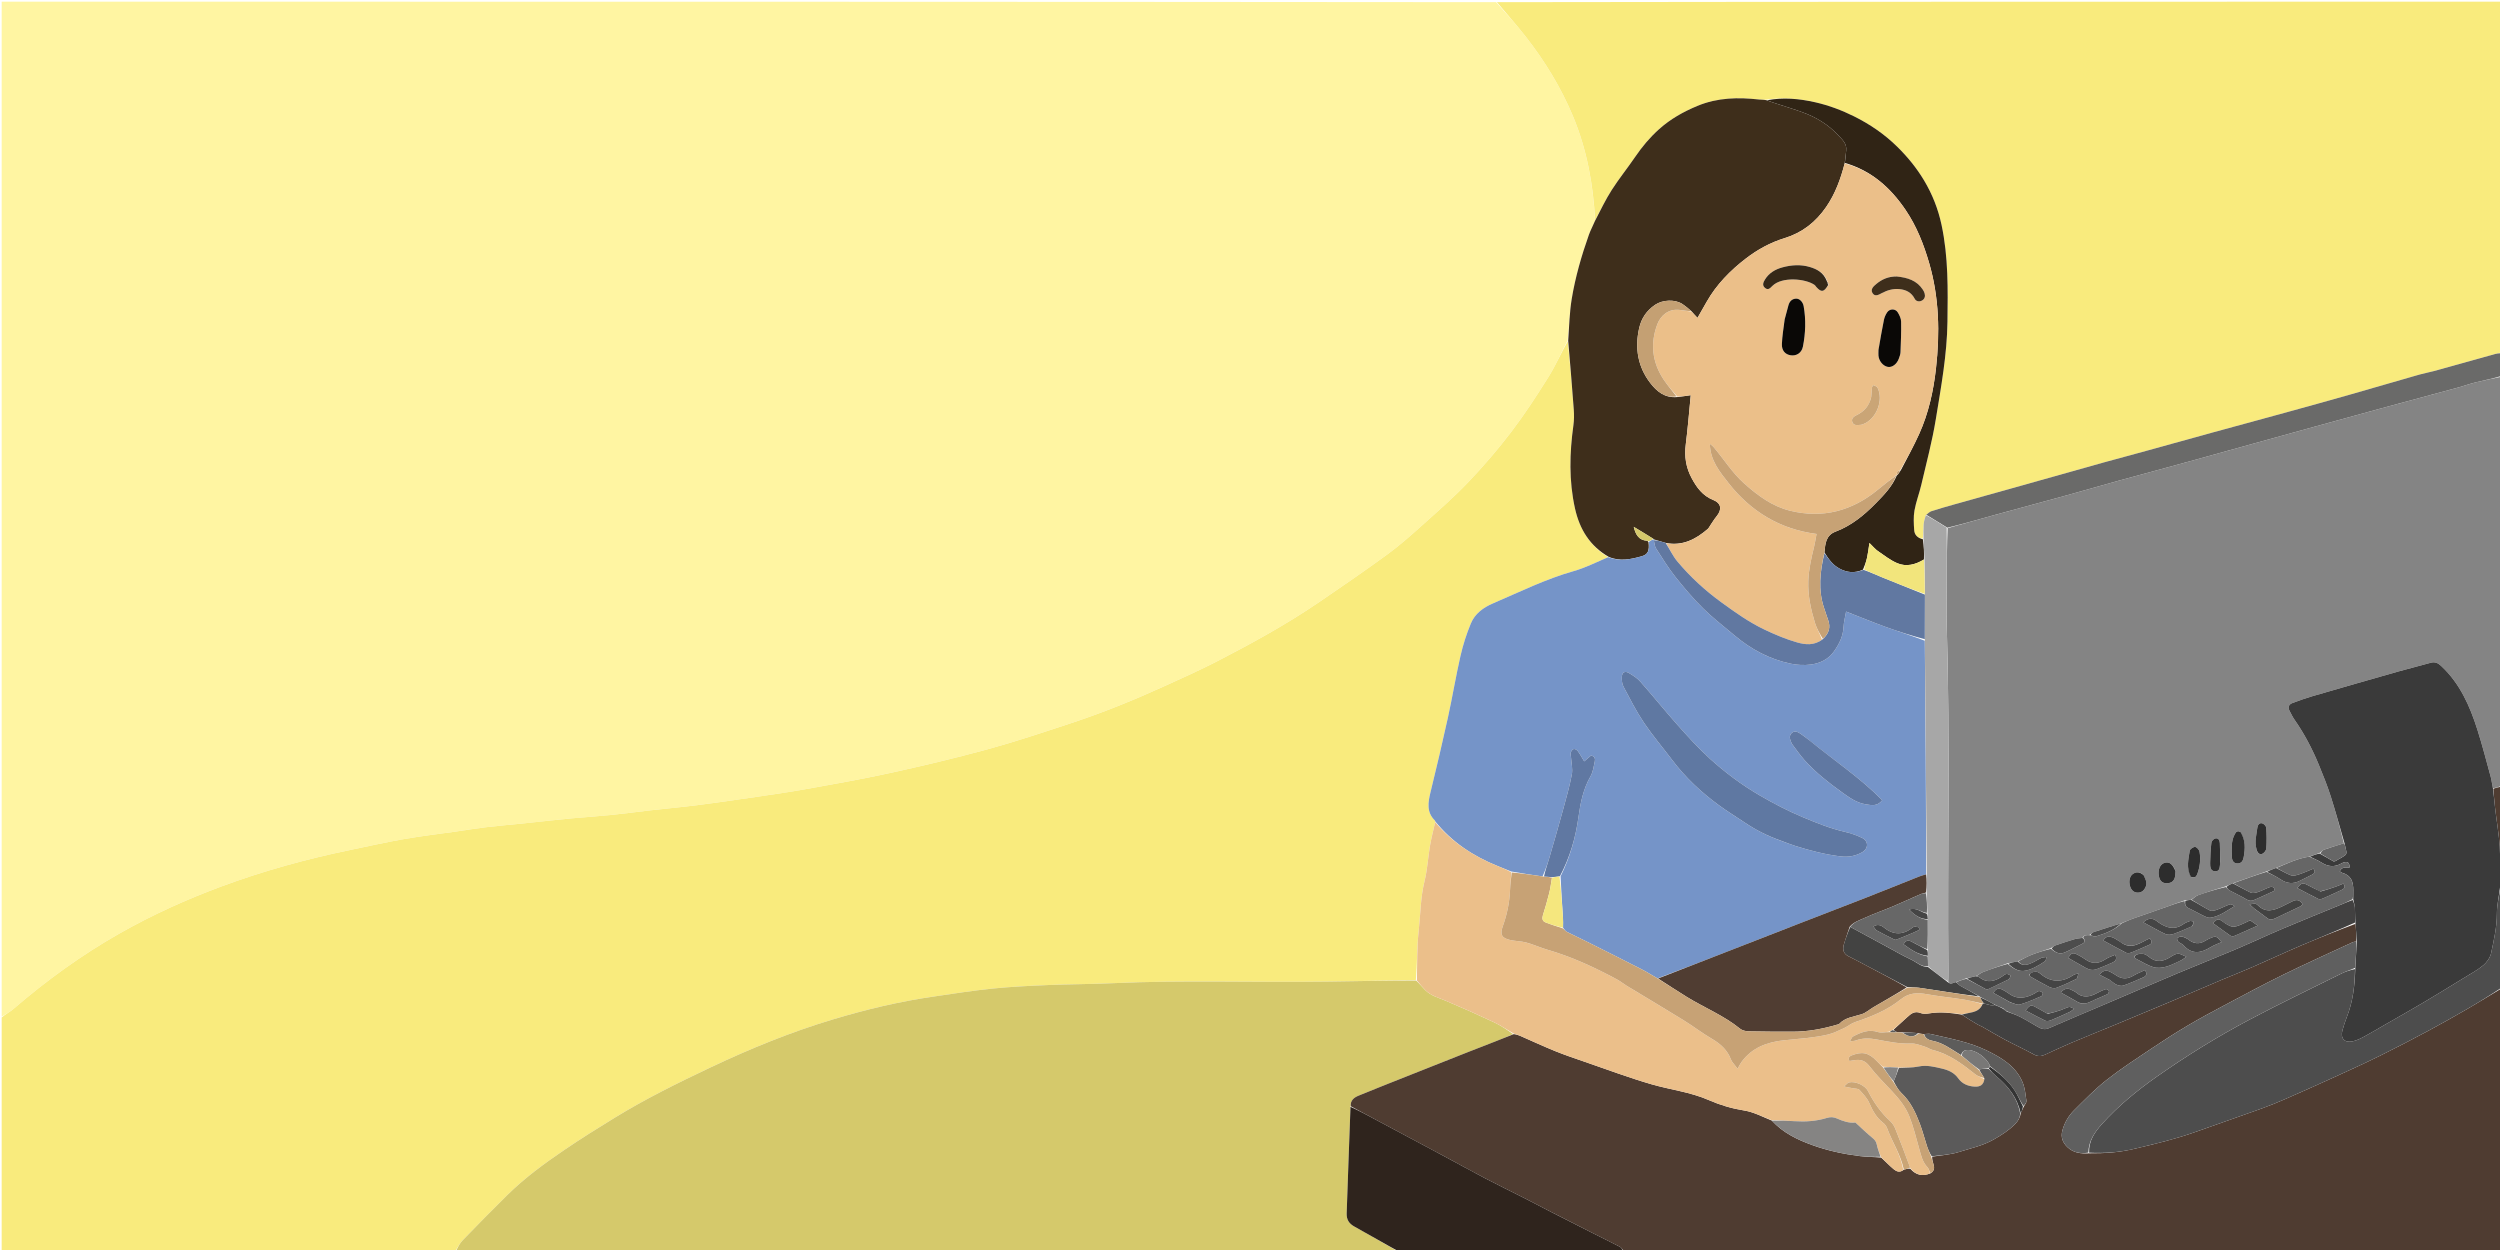 <svg version="1.1" id="Layer_1" xmlns="http://www.w3.org/2000/svg" xmlns:xlink="http://www.w3.org/1999/xlink" x="0px" y="0px"
	 width="100%" viewBox="0 0 3000 1500" enable-background="new 0 0 3000 1500" xml:space="preserve">
<path fill="#FFF5A2" opacity="1" stroke="none" 
	d="
M2,1220 
	C2,814.112 2,408.224 2,2 
	C599.389,2 1196.779,2 1795.386,2.596 
	C1808.156,16.891 1820.152,30.243 1831.165,44.362 
	C1853.946,73.569 1873.143,104.983 1887.483,139.258 
	C1904.219,179.262 1911.897,221.169 1914.031,264.971 
	C1911.485,271.088 1908.575,276.335 1906.606,281.914 
	C1897.782,306.907 1890.421,332.385 1886.1,358.515 
	C1883.407,374.799 1883.037,391.468 1881.153,408.444 
	C1873.24,423.451 1866.761,438.579 1858.14,452.369 
	C1844.059,474.889 1829.517,497.249 1813.433,518.353 
	C1797.358,539.446 1779.961,559.688 1761.645,578.871 
	C1744.228,597.113 1725.1,613.759 1706.294,630.626 
	C1692.952,642.593 1679.476,654.56 1665.029,665.115 
	C1637.934,684.911 1610.264,703.938 1582.519,722.824 
	C1543.677,749.262 1502.532,771.845 1460.851,793.382 
	C1439.575,804.376 1417.64,814.121 1395.827,824.044 
	C1359.466,840.583 1322.443,855.553 1284.497,868.046 
	C1251.319,878.969 1218.148,890.084 1184.476,899.293 
	C1145.711,909.894 1106.543,919.158 1067.278,927.763 
	C1033.263,935.218 998.905,941.14 964.628,947.348 
	C946.362,950.657 927.957,953.211 909.594,955.966 
	C892.88,958.472 876.148,960.86 859.405,963.167 
	C846.928,964.886 834.437,966.515 821.926,967.962 
	C808.095,969.561 794.224,970.818 780.389,972.389 
	C764.919,974.147 749.493,976.323 734.005,977.89 
	C717.511,979.558 700.963,980.679 684.446,982.133 
	C676.85,982.802 669.273,983.682 661.689,984.489 
	C650.82,985.645 639.958,986.866 629.084,987.981 
	C613.913,989.537 598.708,990.806 583.566,992.602 
	C571.067,994.085 558.641,996.177 546.178,997.962 
	C525.833,1000.877 505.396,1003.256 485.161,1006.798 
	C463.594,1010.573 442.209,1015.395 420.76,1019.833 
	C368.258,1030.696 316.713,1044.846 266.374,1063.476 
	C223.84,1079.217 182.73,1097.831 143.284,1120.234 
	C97.73,1146.106 55.598,1176.696 15.953,1210.85 
	C11.775,1214.449 6.673,1216.976 2,1220 
z"/>
<path fill="#F9EB7D" opacity="1" stroke="none" 
	d="
M2,1220.937 
	C6.673,1216.976 11.775,1214.449 15.953,1210.85 
	C55.598,1176.696 97.73,1146.106 143.284,1120.234 
	C182.73,1097.831 223.84,1079.217 266.374,1063.476 
	C316.713,1044.846 368.258,1030.696 420.76,1019.833 
	C442.209,1015.395 463.594,1010.573 485.161,1006.798 
	C505.396,1003.256 525.833,1000.877 546.178,997.962 
	C558.641,996.177 571.067,994.085 583.566,992.602 
	C598.708,990.806 613.913,989.537 629.084,987.981 
	C639.958,986.866 650.82,985.645 661.689,984.489 
	C669.273,983.682 676.85,982.802 684.446,982.133 
	C700.963,980.679 717.511,979.558 734.005,977.89 
	C749.493,976.323 764.919,974.147 780.389,972.389 
	C794.224,970.818 808.095,969.561 821.926,967.962 
	C834.437,966.515 846.928,964.886 859.405,963.167 
	C876.148,960.86 892.88,958.472 909.594,955.966 
	C927.957,953.211 946.362,950.657 964.628,947.348 
	C998.905,941.14 1033.263,935.218 1067.278,927.763 
	C1106.543,919.158 1145.711,909.894 1184.476,899.293 
	C1218.148,890.084 1251.319,878.969 1284.497,868.046 
	C1322.443,855.553 1359.466,840.583 1395.827,824.044 
	C1417.64,814.121 1439.575,804.376 1460.851,793.382 
	C1502.532,771.845 1543.677,749.262 1582.519,722.824 
	C1610.264,703.938 1637.934,684.911 1665.029,665.115 
	C1679.476,654.56 1692.952,642.593 1706.294,630.626 
	C1725.1,613.759 1744.228,597.113 1761.645,578.871 
	C1779.961,559.688 1797.358,539.446 1813.433,518.353 
	C1829.517,497.249 1844.059,474.889 1858.14,452.369 
	C1866.761,438.579 1873.24,423.451 1881.353,409.358 
	C1884.217,436.986 1886.526,464.172 1888.518,491.382 
	C1888.975,497.616 1888.96,504.016 1888.104,510.194 
	C1883.459,543.727 1882.555,577.055 1890.057,610.42 
	C1895.673,635.395 1907.95,655.191 1929.807,668.613 
	C1915.715,674.551 1902.555,681.344 1888.59,685.294 
	C1854.817,694.846 1823.565,710.367 1791.535,724.087 
	C1779.877,729.081 1769.878,736.459 1765.015,748.199 
	C1759.827,760.722 1755.63,773.823 1752.606,787.039 
	C1746.981,811.63 1742.886,836.569 1737.482,861.215 
	C1730.935,891.075 1723.911,920.835 1716.641,950.528 
	C1713.613,962.896 1711.628,974.638 1721.962,984.72 
	C1722.173,984.926 1722.182,985.339 1722.189,986.503 
	C1720.061,996.345 1717.635,1005.272 1716.088,1014.349 
	C1713.647,1028.675 1712.918,1043.38 1709.427,1057.419 
	C1704.503,1077.215 1704.607,1097.442 1702.398,1117.43 
	C1700.258,1136.802 1700.685,1156.458 1699.049,1176.002 
	C1662.864,1176.65 1627.616,1177.387 1592.366,1177.901 
	C1506.487,1179.153 1420.578,1175.871 1334.712,1179.842 
	C1309.149,1181.025 1283.529,1180.952 1257.96,1182.032 
	C1235.422,1182.983 1212.847,1184.051 1190.417,1186.329 
	C1167.026,1188.705 1143.775,1192.493 1120.488,1195.837 
	C1079.311,1201.751 1038.966,1211.416 999.168,1223.389 
	C948.724,1238.565 900.061,1258.443 852.532,1280.955 
	C813.435,1299.473 774.588,1318.631 737.642,1341.277 
	C717.255,1353.773 696.96,1366.469 677.187,1379.904 
	C652.997,1396.34 629.387,1413.664 608.515,1434.309 
	C590.571,1452.059 572.835,1470.027 555.32,1488.202 
	C551.526,1492.139 549.072,1497.367 546,1502 
	C364.859,1502 183.718,1502 2,1502 
	C2,1408.626 2,1315.25 2,1220.937 
z"/>
<path fill="#F9EB7D" opacity="1" stroke="none" 
	d="
M1914.101,264.254 
	C1911.897,221.169 1904.219,179.262 1887.483,139.258 
	C1873.143,104.983 1853.946,73.569 1831.165,44.362 
	C1820.152,30.243 1808.156,16.891 1796.302,2.596 
	C2197.784,2 2599.568,2 3002,2 
	C3002,142.041 3002,282.083 3001.186,422.898 
	C2998.407,424.013 2996.398,424.192 2994.487,424.723 
	C2969.835,431.574 2945.208,438.513 2920.548,445.332 
	C2915.098,446.838 2909.482,447.749 2904.047,449.303 
	C2875.637,457.428 2847.285,465.758 2818.865,473.847 
	C2794.894,480.67 2770.875,487.324 2746.845,493.939 
	C2716.082,502.408 2685.277,510.725 2654.508,519.177 
	C2628.882,526.216 2603.292,533.383 2577.671,540.439 
	C2560.049,545.291 2542.375,549.954 2524.771,554.87 
	C2491.196,564.247 2457.658,573.762 2424.096,583.188 
	C2398.192,590.463 2372.265,597.66 2346.365,604.952 
	C2336.781,607.651 2327.198,610.374 2317.722,613.422 
	C2315.438,614.156 2313.585,616.225 2310.997,618.238 
	C2309.748,622.226 2308.655,625.629 2308.408,629.091 
	C2307.998,634.868 2308.128,640.683 2307.269,646.396 
	C2300.677,645.482 2297.406,641.575 2297.033,636.269 
	C2296.48,628.404 2296.013,620.282 2297.362,612.595 
	C2299.18,602.229 2303.115,592.256 2305.51,581.967 
	C2311.615,555.741 2318.637,529.64 2322.964,503.109 
	C2329.28,464.378 2336.424,425.621 2336.952,386.195 
	C2337.474,347.271 2338.079,308.314 2329.856,269.875 
	C2325.783,250.831 2318.809,233.087 2308.811,216.387 
	C2299.894,201.494 2289.082,188.287 2276.719,176.111 
	C2261.44,161.064 2244.068,149.185 2224.995,139.687 
	C2210.084,132.262 2194.57,126.443 2178.261,122.735 
	C2158.949,118.344 2139.565,116.59 2119.044,119.644 
	C2115.866,119.492 2113.518,119.717 2111.225,119.458 
	C2085.92,116.605 2061.282,116.983 2036.959,127.069 
	C2019.84,134.167 2004.297,142.949 1990.639,155.254 
	C1979.762,165.053 1970.433,176.164 1962.182,188.296 
	C1953.08,201.68 1942.832,214.308 1934.119,227.928 
	C1926.684,239.55 1920.717,252.11 1914.101,264.254 
z"/>
<path fill="#848484" opacity="1" stroke="none" 
	d="
M3002,452 
	C3002,615.375 3002,778.75 3001.256,943.046 
	C2997.662,944.78 2994.812,945.595 2991.494,945.75 
	C2990.334,940.832 2990.017,936.471 2988.885,932.333 
	C2983.718,913.425 2978.826,894.419 2972.89,875.749 
	C2963.874,847.393 2952.094,820.48 2929.75,799.484 
	C2925.639,795.621 2922.147,793.795 2916.576,795.394 
	C2903.794,799.063 2890.843,802.138 2878.051,805.774 
	C2843.53,815.586 2809.037,825.493 2774.582,835.53 
	C2766.622,837.849 2758.797,840.678 2751.026,843.583 
	C2746.437,845.298 2745.148,848.737 2747.564,853.206 
	C2749.464,856.721 2751.137,860.404 2753.417,863.659 
	C2765.3,880.627 2774.82,898.872 2782.677,917.972 
	C2787.737,930.272 2792.734,942.646 2796.788,955.298 
	C2802.765,973.953 2807.876,992.886 2812.668,1011.916 
	C2804.246,1014.593 2796.46,1016.908 2788.816,1019.623 
	C2786.961,1020.282 2785.573,1022.257 2783.214,1023.667 
	C2778.948,1025.139 2775.436,1026.571 2771.116,1027.967 
	C2756.692,1030.131 2744.473,1036.286 2731.173,1041.565 
	C2726.864,1043.075 2723.303,1044.521 2718.978,1045.983 
	C2705.47,1050.635 2692.726,1055.271 2679.284,1059.943 
	C2676.148,1061.227 2673.71,1062.474 2670.511,1063.747 
	C2659.109,1067.193 2648.396,1070.415 2637.873,1074.165 
	C2634.945,1075.208 2632.575,1077.814 2629.188,1079.759 
	C2626.417,1080.05 2624.406,1080.287 2621.631,1080.469 
	C2612.822,1083.396 2604.811,1086.47 2596.726,1089.338 
	C2584.004,1093.85 2571.205,1098.146 2558.496,1102.698 
	C2554.236,1104.223 2550.155,1106.248 2545.205,1108.035 
	C2533.454,1111.592 2522.467,1115.091 2511.556,1118.81 
	C2510.164,1119.285 2509.163,1120.906 2507.265,1121.98 
	C2503.732,1122.047 2500.758,1121.821 2498.939,1125.522 
	C2495.225,1126.049 2492.225,1126.168 2489.44,1127.005 
	C2481.685,1129.336 2473.987,1131.871 2466.343,1134.545 
	C2464.578,1135.162 2463.119,1136.653 2460.809,1137.908 
	C2452.603,1140.647 2445.004,1142.955 2437.651,1145.881 
	C2432.244,1148.033 2427.159,1150.992 2421.149,1153.634 
	C2416.842,1154.402 2413.316,1155.129 2409.073,1155.973 
	C2398.788,1159.517 2389.164,1162.799 2379.686,1166.46 
	C2376.823,1167.565 2374.366,1169.72 2370.942,1171.46 
	C2366.739,1172.332 2363.317,1173.139 2359.175,1174.059 
	C2354.847,1175.629 2351.24,1177.086 2347.023,1178.542 
	C2344.632,1179.187 2342.886,1180.119 2341.05,1180.361 
	C2340.063,1180.491 2338.92,1179.439 2337.897,1177.926 
	C2337.978,1172.937 2338.071,1168.941 2338.034,1164.947 
	C2336.758,1027.502 2340.217,890.037 2336.149,752.602 
	C2335.568,732.974 2336.015,713.315 2336.083,693.67 
	C2336.152,673.7 2336.341,653.73 2337.235,633.768 
	C2356.155,628.602 2374.284,623.309 2392.488,618.282 
	C2420.947,610.424 2449.476,602.823 2477.935,594.968 
	C2499.991,588.88 2521.959,582.471 2544.015,576.382 
	C2571.514,568.79 2599.079,561.436 2626.587,553.875 
	C2652.494,546.755 2678.36,539.491 2704.249,532.308 
	C2728.537,525.57 2752.828,518.84 2777.125,512.134 
	C2803.666,504.809 2830.201,497.462 2856.766,490.223 
	C2887.814,481.763 2918.9,473.445 2949.948,464.984 
	C2956.982,463.067 2963.852,460.516 2970.927,458.788 
	C2981.223,456.272 2991.637,454.239 3002,452 
M2688.007,997.858 
	C2684.741,996.393 2683.298,998.328 2681.845,1000.866 
	C2677.13,1009.104 2678.175,1018.147 2678.166,1026.983 
	C2678.159,1033.16 2680.58,1036.063 2684.885,1036.144 
	C2689.997,1036.239 2691.746,1032.474 2692.451,1028.478 
	C2694.247,1018.293 2694.848,1008.13 2688.007,997.858 
M2629.598,1052.414 
	C2633.193,1054.172 2635.416,1052.319 2636.591,1049.261 
	C2639.961,1040.485 2641.016,1031.299 2639.446,1022.081 
	C2639.056,1019.795 2636.114,1016.472 2634.144,1016.325 
	C2632.027,1016.167 2628.004,1018.926 2627.701,1020.863 
	C2626.106,1031.072 2623.367,1041.48 2629.598,1052.414 
M2664.306,1034.409 
	C2664.154,1026.827 2664.101,1019.242 2663.804,1011.666 
	C2663.675,1008.399 2662.058,1005.376 2658.455,1006.115 
	C2656.542,1006.507 2653.931,1009.21 2653.705,1011.115 
	C2652.736,1019.265 2652.267,1027.504 2652.174,1035.716 
	C2652.126,1039.873 2652.291,1045.263 2658.03,1045.559 
	C2664.23,1045.879 2663.546,1040.307 2664.306,1034.409 
M2708.097,1020.223 
	C2709,1023.624 2711.602,1025.876 2714.609,1024.66 
	C2716.839,1023.758 2719.396,1020.55 2719.559,1018.212 
	C2720.136,1009.976 2720.043,1001.652 2719.498,993.408 
	C2719.369,991.455 2716.8,988.659 2714.805,988.054 
	C2711.218,986.964 2709.254,990.078 2708.854,993.146 
	C2707.747,1001.616 2705.217,1010.069 2708.097,1020.223 
M2610.322,1044.401 
	C2607.295,1037.078 2603.589,1034.189 2598.484,1035.172 
	C2593.308,1036.169 2590.155,1041.097 2590.303,1048.186 
	C2590.337,1049.807 2590.63,1051.464 2591.072,1053.028 
	C2592.276,1057.29 2595.042,1059.813 2599.605,1059.89 
	C2604.282,1059.969 2608.159,1058.352 2609.65,1053.583 
	C2610.413,1051.14 2610.324,1048.431 2610.322,1044.401 
M2571.727,1049.498 
	C2567.626,1046.095 2563.337,1045.789 2559.066,1049.032 
	C2555.426,1051.795 2554.302,1058.157 2556.121,1063.66 
	C2557.622,1068.204 2560.548,1071.206 2565.417,1071.168 
	C2570.188,1071.13 2573.178,1068.28 2574.959,1063.817 
	C2576.943,1058.843 2574.468,1054.845 2571.727,1049.498 
z"/>
<path fill="#D5C96B" opacity="1" stroke="none" 
	d="
M546.937,1502 
	C549.072,1497.367 551.526,1492.139 555.32,1488.202 
	C572.835,1470.027 590.571,1452.059 608.515,1434.309 
	C629.387,1413.664 652.997,1396.34 677.187,1379.904 
	C696.96,1366.469 717.255,1353.773 737.642,1341.277 
	C774.588,1318.631 813.435,1299.473 852.532,1280.955 
	C900.061,1258.443 948.724,1238.565 999.168,1223.389 
	C1038.966,1211.416 1079.311,1201.751 1120.488,1195.837 
	C1143.775,1192.493 1167.026,1188.705 1190.417,1186.329 
	C1212.847,1184.051 1235.422,1182.983 1257.96,1182.032 
	C1283.529,1180.952 1309.149,1181.025 1334.712,1179.842 
	C1420.578,1175.871 1506.487,1179.153 1592.366,1177.901 
	C1627.616,1177.387 1662.864,1176.65 1699.346,1176.615 
	C1703.837,1180.885 1706.92,1184.73 1710.39,1188.187 
	C1717.219,1194.991 1726.389,1197.297 1734.966,1200.916 
	C1754.543,1209.175 1773.968,1217.827 1793.19,1226.881 
	C1801.227,1230.667 1808.592,1235.879 1815.757,1240.925 
	C1807.859,1244.355 1800.48,1247.337 1793.072,1250.243 
	C1781.944,1254.608 1770.776,1258.873 1759.659,1263.264 
	C1735.286,1272.89 1710.927,1282.551 1686.577,1292.232 
	C1667.759,1299.714 1648.913,1307.131 1630.187,1314.835 
	C1624.8,1317.051 1620.326,1320.564 1620.592,1328.26 
	C1618.913,1371.346 1617.544,1413.624 1616.006,1455.896 
	C1615.732,1463.422 1618.657,1468.239 1625.339,1471.912 
	C1643.054,1481.648 1660.467,1491.933 1678,1502 
	C1301.292,1502 924.583,1502 546.937,1502 
z"/>
<path fill="#4F3C31" opacity="1" stroke="none" 
	d="
M1620.844,1327.452 
	C1620.326,1320.564 1624.8,1317.051 1630.187,1314.835 
	C1648.913,1307.131 1667.759,1299.714 1686.577,1292.232 
	C1710.927,1282.551 1735.286,1272.89 1759.659,1263.264 
	C1770.776,1258.873 1781.944,1254.608 1793.072,1250.243 
	C1800.48,1247.337 1807.859,1244.355 1816.453,1240.981 
	C1819.816,1241.361 1822.021,1242.065 1824.131,1242.986 
	C1838.116,1249.091 1851.956,1255.549 1866.09,1261.283 
	C1877.755,1266.015 1889.711,1270.049 1901.623,1274.147 
	C1928.264,1283.313 1954.685,1293.269 1981.716,1301.111 
	C2004.594,1307.748 2028.629,1310.471 2050.65,1320.142 
	C2064.364,1326.164 2078.305,1330.247 2093.192,1332.627 
	C2104.426,1334.424 2115.026,1340.175 2126.235,1344.745 
	C2139.805,1359.463 2156.716,1367.53 2174.508,1374.013 
	C2192.906,1380.717 2211.981,1384.779 2231.354,1387.258 
	C2239.798,1388.339 2248.384,1388.314 2257.482,1389.156 
	C2262.802,1394.036 2267.339,1398.795 2272.354,1402.981 
	C2275.719,1405.79 2279.774,1407.582 2284.611,1403.596 
	C2287.562,1402.787 2289.843,1402.272 2292.339,1402.45 
	C2299.211,1410.391 2307.095,1411.842 2316.73,1407.941 
	C2321.137,1405.076 2321.569,1401.546 2320.232,1397.399 
	C2319.239,1394.322 2318.544,1391.149 2318.566,1387.997 
	C2329.822,1386.221 2340.591,1385.604 2350.55,1382.44 
	C2364.607,1377.973 2379.115,1374.991 2392.371,1367.44 
	C2401.698,1362.128 2410.408,1356.624 2417.918,1349.07 
	C2421.552,1345.415 2424.132,1341.321 2424.828,1335.809 
	C2426.348,1333.112 2427.188,1330.583 2428.668,1327.627 
	C2430.169,1325.131 2431.998,1322.918 2431.719,1321.013 
	C2430.628,1313.552 2429.995,1305.722 2427.15,1298.877 
	C2419.1,1279.506 2401.869,1269.296 2384.289,1260.701 
	C2363.047,1250.314 2339.627,1246.174 2316.736,1240.785 
	C2314.281,1240.207 2311.53,1240.89 2308.265,1240.891 
	C2305.83,1240.633 2304.045,1240.471 2301.627,1239.742 
	C2295.004,1239.034 2289.015,1238.895 2282.397,1238.831 
	C2280.087,1238.808 2278.406,1238.708 2276.062,1238.383 
	C2274.24,1237.46 2273.08,1236.762 2272.339,1235.537 
	C2278.136,1230.128 2283.511,1225.243 2288.893,1220.366 
	C2293.385,1216.294 2297.73,1212.803 2304.674,1215.655 
	C2307.818,1216.946 2311.971,1216.584 2315.501,1215.99 
	C2328.427,1213.818 2341.184,1215.42 2354.198,1217.585 
	C2360.646,1221.916 2366.84,1225.707 2373.102,1229.384 
	C2375.08,1230.546 2377.303,1231.287 2379.302,1232.419 
	C2388.223,1237.471 2396.98,1242.826 2406.029,1247.634 
	C2417.422,1253.688 2429.202,1259.025 2440.486,1265.266 
	C2445.171,1267.857 2449.222,1267.776 2453.69,1265.757 
	C2464.236,1260.991 2474.672,1255.97 2485.327,1251.463 
	C2502.989,1243.992 2520.807,1236.889 2538.525,1229.55 
	C2559.349,1220.924 2580.167,1212.283 2600.933,1203.518 
	C2622.926,1194.235 2644.834,1184.751 2666.819,1175.451 
	C2678.447,1170.532 2690.244,1166.01 2701.815,1160.964 
	C2721.543,1152.362 2741.044,1143.234 2760.841,1134.795 
	C2782.442,1125.586 2804.271,1116.909 2826.536,1108.613 
	C2827.388,1116.11 2827.703,1122.995 2827.256,1129.938 
	C2825.511,1130.163 2824.433,1130.122 2823.561,1130.527 
	C2795.608,1143.512 2767.471,1156.125 2739.799,1169.686 
	C2715.691,1181.5 2692.046,1194.266 2668.323,1206.849 
	C2653.659,1214.627 2639.022,1222.498 2624.755,1230.971 
	C2610.251,1239.584 2596.031,1248.711 2582.022,1258.112 
	C2563.849,1270.309 2545.392,1282.216 2528.217,1295.722 
	C2514.247,1306.709 2501.731,1319.611 2489.067,1332.163 
	C2482.198,1338.971 2477.282,1347.394 2474.78,1356.896 
	C2472.734,1364.665 2475.135,1371.07 2481.002,1376.63 
	C2488.179,1383.431 2496.737,1384.611 2506.899,1383.99 
	C2525.465,1384.159 2542.707,1382.916 2560.169,1378.818 
	C2585.38,1372.9 2610.464,1366.924 2634.871,1358.223 
	C2661.177,1348.844 2687.572,1339.714 2713.852,1330.264 
	C2723.208,1326.899 2732.445,1323.152 2741.555,1319.167 
	C2761.614,1310.393 2781.613,1301.48 2801.531,1292.391 
	C2819.942,1283.988 2838.361,1275.579 2856.509,1266.629 
	C2875.557,1257.235 2894.395,1247.398 2913.122,1237.377 
	C2928.951,1228.907 2944.587,1220.065 2960.129,1211.078 
	C2974.212,1202.936 2988.052,1194.376 3002,1186 
	C3002,1291.266 3002,1396.532 3002,1502 
	C2651.292,1502 2300.583,1502 1948.847,1501.294 
	C1946.579,1499.109 1945.632,1497.064 1944.049,1496.241 
	C1932.868,1490.433 1921.536,1484.915 1910.29,1479.23 
	C1894.06,1471.027 1877.844,1462.797 1861.656,1454.511 
	C1850.756,1448.932 1839.953,1443.164 1829.039,1437.614 
	C1813.386,1429.653 1797.576,1421.995 1782.009,1413.871 
	C1766.115,1405.575 1750.461,1396.822 1734.654,1388.358 
	C1706.058,1373.044 1677.422,1357.805 1648.813,1342.515 
	C1639.474,1337.524 1630.166,1332.474 1620.844,1327.452 
z"/>
<path fill="#4D4D4D" opacity="1" stroke="none" 
	d="
M3002,1185.063 
	C2988.052,1194.376 2974.212,1202.936 2960.129,1211.078 
	C2944.587,1220.065 2928.951,1228.907 2913.122,1237.377 
	C2894.395,1247.398 2875.557,1257.235 2856.509,1266.629 
	C2838.361,1275.579 2819.942,1283.988 2801.531,1292.391 
	C2781.613,1301.48 2761.614,1310.393 2741.555,1319.167 
	C2732.445,1323.152 2723.208,1326.899 2713.852,1330.264 
	C2687.572,1339.714 2661.177,1348.844 2634.871,1358.223 
	C2610.464,1366.924 2585.38,1372.9 2560.169,1378.818 
	C2542.707,1382.916 2525.465,1384.159 2506.904,1383.177 
	C2506.422,1368.832 2513.761,1358.415 2522.19,1349.02 
	C2541.8,1327.161 2564.411,1308.629 2588.412,1291.783 
	C2624.097,1266.737 2661.147,1243.809 2699.645,1223.436 
	C2736.078,1204.155 2773.278,1186.317 2810.223,1168.009 
	C2815.244,1165.521 2820.74,1163.989 2826.021,1162.927 
	C2825.794,1183.196 2823.377,1202.157 2816.242,1220.336 
	C2814.179,1225.592 2812.409,1230.989 2810.904,1236.431 
	C2808.272,1245.944 2813.346,1251.675 2823.031,1249.64 
	C2827.797,1248.638 2832.416,1246.377 2836.762,1244.051 
	C2845.217,1239.526 2853.432,1234.552 2861.749,1229.769 
	C2876.979,1221.009 2892.303,1212.408 2907.418,1203.453 
	C2923.655,1193.834 2939.729,1183.936 2955.809,1174.056 
	C2964,1169.023 2972.604,1164.43 2979.954,1158.349 
	C2984.281,1154.769 2988.238,1149.022 2989.37,1143.623 
	C2992.624,1128.107 2996.281,1112.622 2996.267,1096.474 
	C2996.258,1086.309 2998.666,1076.142 3000.493,1065.978 
	C3001.33,1065.987 3001.665,1065.994 3002,1066 
	C3002,1105.375 3002,1144.75 3002,1185.063 
z"/>
<path fill="#2F241D" opacity="1" stroke="none" 
	d="
M1620.592,1328.26 
	C1630.166,1332.474 1639.474,1337.524 1648.813,1342.515 
	C1677.422,1357.805 1706.058,1373.044 1734.654,1388.358 
	C1750.461,1396.822 1766.115,1405.575 1782.009,1413.871 
	C1797.576,1421.995 1813.386,1429.653 1829.039,1437.614 
	C1839.953,1443.164 1850.756,1448.932 1861.656,1454.511 
	C1877.844,1462.797 1894.06,1471.027 1910.29,1479.23 
	C1921.536,1484.915 1932.868,1490.433 1944.049,1496.241 
	C1945.632,1497.064 1946.579,1499.109 1947.91,1501.294 
	C1858.625,1502 1769.25,1502 1678.937,1502 
	C1660.467,1491.933 1643.054,1481.648 1625.339,1471.912 
	C1618.657,1468.239 1615.732,1463.422 1616.006,1455.896 
	C1617.544,1413.624 1618.913,1371.346 1620.592,1328.26 
z"/>
<path fill="#6A6A69" opacity="1" stroke="none" 
	d="
M3002,451.071 
	C2991.637,454.239 2981.223,456.272 2970.927,458.788 
	C2963.852,460.516 2956.982,463.067 2949.948,464.984 
	C2918.9,473.445 2887.814,481.763 2856.766,490.223 
	C2830.201,497.462 2803.666,504.809 2777.125,512.134 
	C2752.828,518.84 2728.537,525.57 2704.249,532.308 
	C2678.36,539.491 2652.494,546.755 2626.587,553.875 
	C2599.079,561.436 2571.514,568.79 2544.015,576.382 
	C2521.959,582.471 2499.991,588.88 2477.935,594.968 
	C2449.476,602.823 2420.947,610.424 2392.488,618.282 
	C2374.284,623.309 2356.155,628.602 2336.791,633.235 
	C2327.57,627.691 2319.552,622.686 2311.533,617.681 
	C2313.585,616.225 2315.438,614.156 2317.722,613.422 
	C2327.198,610.374 2336.781,607.651 2346.365,604.952 
	C2372.265,597.66 2398.192,590.463 2424.096,583.188 
	C2457.658,573.762 2491.196,564.247 2524.771,554.87 
	C2542.375,549.954 2560.049,545.291 2577.671,540.439 
	C2603.292,533.383 2628.882,526.216 2654.508,519.177 
	C2685.277,510.725 2716.082,502.408 2746.845,493.939 
	C2770.875,487.324 2794.894,480.67 2818.865,473.847 
	C2847.285,465.758 2875.637,457.428 2904.047,449.303 
	C2909.482,447.749 2915.098,446.838 2920.548,445.332 
	C2945.208,438.513 2969.835,431.574 2994.487,424.723 
	C2996.398,424.192 2998.407,424.013 3001.186,423.835 
	C3002,432.714 3002,441.428 3002,451.071 
z"/>
<path fill="#4F3C31" opacity="1" stroke="none" 
	d="
M3002,1065.063 
	C3001.665,1065.994 3001.33,1065.987 3000.496,1065.044 
	C2999.962,1048.161 3000.663,1032.171 2999.682,1016.284 
	C2998.727,1000.832 2995.966,985.496 2994.163,970.089 
	C2993.242,962.218 2992.684,954.304 2991.962,946.409 
	C2994.812,945.595 2997.662,944.78 3001.256,943.983 
	C3002,984.042 3002,1024.084 3002,1065.063 
z"/>
<path fill="#3E2E1B" opacity="1" stroke="none" 
	d="
M1914.031,264.971 
	C1920.717,252.11 1926.684,239.55 1934.119,227.928 
	C1942.832,214.308 1953.08,201.68 1962.182,188.296 
	C1970.433,176.164 1979.762,165.053 1990.639,155.254 
	C2004.297,142.949 2019.84,134.167 2036.959,127.069 
	C2061.282,116.983 2085.92,116.605 2111.225,119.458 
	C2113.518,119.717 2115.866,119.492 2119.542,120.194 
	C2124.36,122.004 2127.831,123.088 2131.286,124.223 
	C2141.969,127.731 2152.743,130.989 2163.301,134.84 
	C2179.43,140.724 2193.907,149.48 2205.659,162.103 
	C2210.475,167.277 2216.487,172.235 2215.443,180.713 
	C2214.836,185.637 2214.391,190.58 2213.595,196.082 
	C2208.683,215.047 2202.271,232.582 2191.356,248.427 
	C2178.844,266.59 2162.604,279.304 2141.512,285.771 
	C2124.517,290.983 2109.06,299.449 2095.129,310.153 
	C2076.406,324.539 2059.887,341.258 2048.066,362.065 
	C2044.521,368.305 2040.952,374.532 2037.003,381.451 
	C2034.356,378.667 2032.151,376.349 2029.663,373.414 
	C2025.975,370.183 2022.706,367.362 2019.139,364.992 
	C2010.071,358.967 1995.356,359.583 1986.161,365.757 
	C1976.015,372.57 1969.653,381.975 1967.008,393.686 
	C1961.614,417.569 1965.27,440.082 1980.326,459.597 
	C1988.001,469.546 1997.698,477.969 2012.897,476.462 
	C2018.75,475.808 2023.77,475.015 2028.899,474.205 
	C2026.894,494.519 2025.388,514.013 2022.92,533.386 
	C2021.089,547.759 2023.104,560.957 2029.986,573.766 
	C2036.096,585.138 2043.175,594.893 2055.802,599.944 
	C2065.581,603.855 2066.674,611.442 2059.825,619.68 
	C2057.136,622.915 2054.98,626.593 2052.581,630.069 
	C2051.458,631.695 2050.62,633.654 2049.168,634.895 
	C2034.816,647.163 2019.086,655.546 1998.75,651.453 
	C1993.753,649.86 1989.288,648.668 1984.767,647.305 
	C1984.709,647.133 1984.356,647.054 1983.969,646.573 
	C1976.18,641.647 1968.777,637.202 1960.484,632.221 
	C1962.813,642.01 1966.837,648.188 1976.285,648.894 
	C1976.886,648.939 1977.449,649.5 1978.158,650.528 
	C1979.48,661.201 1977.44,665.432 1969.935,667.553 
	C1956.828,671.257 1943.653,674.024 1930.372,668.175 
	C1907.95,655.191 1895.673,635.395 1890.057,610.42 
	C1882.555,577.055 1883.459,543.727 1888.104,510.194 
	C1888.96,504.016 1888.975,497.616 1888.518,491.382 
	C1886.526,464.172 1884.217,436.986 1881.824,408.878 
	C1883.037,391.468 1883.407,374.799 1886.1,358.515 
	C1890.421,332.385 1897.782,306.907 1906.606,281.914 
	C1908.575,276.335 1911.485,271.088 1914.031,264.971 
z"/>
<path fill="#7594C8" opacity="1" stroke="none" 
	d="
M1929.807,668.613 
	C1943.653,674.024 1956.828,671.257 1969.935,667.553 
	C1977.44,665.432 1979.48,661.201 1978.772,650.219 
	C1980.957,648.487 1982.656,647.77 1984.356,647.054 
	C1984.356,647.054 1984.709,647.133 1984.524,648.072 
	C1985.312,652.13 1985.661,655.651 1987.367,658.298 
	C1994.718,669.703 2001.831,681.356 2010.232,691.968 
	C2020.714,705.209 2031.718,718.184 2043.717,730.039 
	C2055.475,741.656 2068.73,751.765 2081.392,762.46 
	C2101.232,779.217 2123.598,791.197 2149.105,796.461 
	C2156.788,798.046 2165.079,798.493 2172.833,797.482 
	C2183.914,796.036 2194.084,791.217 2200.762,781.718 
	C2206.885,773.008 2211.705,763.629 2212.245,752.468 
	C2212.538,746.419 2214.17,740.435 2215.291,733.879 
	C2232.071,740.425 2247.632,746.849 2263.45,752.564 
	C2278.725,758.082 2294.265,762.867 2309.758,768.911 
	C2310.579,862.94 2311.331,956.033 2311.297,1049.268 
	C2307.983,1050.21 2305.394,1050.856 2302.935,1051.832 
	C2281.663,1060.274 2260.455,1068.882 2239.146,1077.233 
	C2213.215,1087.396 2187.193,1097.33 2161.231,1107.414 
	C2133.706,1118.105 2106.209,1128.867 2078.692,1139.58 
	C2049.016,1151.134 2019.332,1162.667 1988.979,1174.058 
	C1982.637,1170.533 1977.131,1166.841 1971.271,1163.839 
	C1949.143,1152.506 1926.915,1141.365 1904.69,1130.221 
	C1896.697,1126.213 1888.555,1122.499 1880.594,1118.429 
	C1878.701,1117.461 1877.264,1115.603 1875.675,1113.236 
	C1875.701,1108.682 1875.841,1105.036 1875.606,1101.413 
	C1874.538,1084.964 1873.363,1068.521 1872.72,1051.598 
	C1884.072,1028.537 1890.813,1004.857 1894.25,979.962 
	C1896.549,963.308 1899.929,946.704 1908.59,931.626 
	C1911.627,926.339 1912.461,919.691 1913.775,913.552 
	C1914.407,910.597 1913.683,907.463 1909.186,906.687 
	C1906.785,908.738 1904.161,910.979 1901.037,913.647 
	C1898.266,909.096 1896.063,905 1893.351,901.275 
	C1892.361,899.916 1889.963,898.516 1888.565,898.814 
	C1887.089,899.129 1885.486,901.272 1884.959,902.938 
	C1884.413,904.667 1885.104,906.781 1885.228,908.728 
	C1885.664,915.58 1887.464,922.69 1886.236,929.232 
	C1883.552,943.524 1879.533,957.583 1875.682,971.633 
	C1870.417,990.842 1864.886,1009.979 1859.293,1029.095 
	C1857.075,1036.674 1854.382,1044.115 1851.065,1051.703 
	C1838.157,1049.884 1826.089,1047.982 1813.368,1045.765 
	C1807.494,1043.375 1802.262,1041.324 1797.052,1039.22 
	C1767.805,1027.404 1742.219,1010.473 1722.286,985.655 
	C1722.182,985.339 1722.173,984.926 1721.962,984.72 
	C1711.628,974.638 1713.613,962.896 1716.641,950.528 
	C1723.911,920.835 1730.935,891.075 1737.482,861.215 
	C1742.886,836.569 1746.981,811.63 1752.606,787.039 
	C1755.63,773.823 1759.827,760.722 1765.015,748.199 
	C1769.878,736.459 1779.877,729.081 1791.535,724.087 
	C1823.565,710.367 1854.817,694.846 1888.59,685.294 
	C1902.555,681.344 1915.715,674.551 1929.807,668.613 
M2137.759,1009.158 
	C2143.349,1011.178 2148.877,1013.395 2154.541,1015.18 
	C2172.266,1020.767 2190.217,1025.415 2208.719,1027.683 
	C2217.949,1028.814 2226.64,1027.327 2234.703,1022.653 
	C2242.244,1018.28 2242.412,1009.286 2234.549,1005.482 
	C2228.037,1002.333 2221.031,999.853 2213.978,998.245 
	C2196.393,994.235 2179.798,987.48 2163.293,980.568 
	C2145.583,973.152 2128.602,964.305 2111.924,954.621 
	C2090.229,942.025 2070.36,927.139 2051.915,910.473 
	C2038.132,898.019 2025.629,884.066 2013.236,870.175 
	C1998.01,853.109 1983.685,835.242 1968.534,818.108 
	C1964.672,813.741 1959.438,810.349 1954.318,807.406 
	C1949.845,804.834 1946.422,806.965 1946.22,812.271 
	C1946.073,816.129 1946.374,820.545 1948.121,823.839 
	C1955.883,838.474 1963.389,853.366 1972.605,867.078 
	C1983.138,882.75 1995.469,897.207 2006.865,912.308 
	C2022.585,933.138 2041.451,950.736 2062.396,966.103 
	C2072.552,973.554 2083.345,980.135 2093.811,987.167 
	C2107.091,996.091 2121.241,1003.255 2137.759,1009.158 
M2171.963,889.039 
	C2168.293,886.221 2164.754,883.207 2160.914,880.643 
	C2157.568,878.408 2153.596,876.249 2149.994,879.673 
	C2146.623,882.878 2147.817,886.996 2149.484,890.793 
	C2149.884,891.703 2150.285,892.65 2150.88,893.43 
	C2155.699,899.749 2160.194,906.364 2165.489,912.259 
	C2178.619,926.878 2193.995,939.041 2209.892,950.431 
	C2218.707,956.746 2227.668,963.422 2238.864,965.159 
	C2245.54,966.194 2252.638,968.085 2258.71,960.249 
	C2232.542,933.651 2201.674,913.125 2171.963,889.039 
z"/>
<path fill="#EBBF8A" opacity="1" stroke="none" 
	d="
M1722.189,986.503 
	C1742.219,1010.473 1767.805,1027.404 1797.052,1039.22 
	C1802.262,1041.324 1807.494,1043.375 1813.364,1046.646 
	C1813.349,1054.428 1812.342,1061.002 1812.089,1067.605 
	C1811.512,1082.669 1808.501,1097.202 1803.415,1111.338 
	C1799.818,1121.335 1801.865,1125.67 1812.205,1127.991 
	C1818.645,1129.437 1825.454,1129.37 1831.793,1131.099 
	C1840.374,1133.439 1848.548,1137.251 1857.1,1139.729 
	C1886.285,1148.186 1913.616,1160.921 1940.274,1175.236 
	C1944.341,1177.421 1947.943,1180.454 1951.904,1182.856 
	C1974.629,1196.636 1997.501,1210.178 2020.11,1224.145 
	C2031.67,1231.286 2042.471,1239.685 2054.198,1246.517 
	C2064.624,1252.592 2072.858,1259.943 2077.195,1271.475 
	C2078.372,1274.606 2081.193,1277.119 2085.106,1282.414 
	C2087.155,1278.857 2088.163,1276.729 2089.505,1274.837 
	C2102.072,1257.12 2120.784,1250.433 2141.003,1248.311 
	C2158.478,1246.477 2176.057,1245.508 2193.198,1241.544 
	C2199.869,1240.002 2206.209,1236.797 2212.5,1233.913 
	C2217.229,1231.746 2221.375,1228.095 2226.238,1226.466 
	C2245.857,1219.892 2264.935,1212.156 2281.136,1199.067 
	C2290.743,1191.305 2300.963,1190.951 2312.127,1193.026 
	C2318.628,1194.235 2325.193,1195.112 2331.742,1196.04 
	C2340.253,1197.247 2348.816,1198.128 2357.283,1199.579 
	C2364.462,1200.809 2371.536,1202.648 2378.658,1204.964 
	C2376.626,1210.759 2372.379,1213.23 2367.533,1214.528 
	C2363.109,1215.712 2358.499,1216.205 2353.971,1217.002 
	C2341.184,1215.42 2328.427,1213.818 2315.501,1215.99 
	C2311.971,1216.584 2307.818,1216.946 2304.674,1215.655 
	C2297.73,1212.803 2293.385,1216.294 2288.893,1220.366 
	C2283.511,1225.243 2278.136,1230.128 2271.721,1235.557 
	C2269.642,1236.697 2268.6,1237.289 2266.819,1238.042 
	C2261.918,1238.37 2257.368,1239.711 2253.666,1238.486 
	C2242.45,1234.775 2232.985,1238.841 2223.595,1243.819 
	C2222.213,1244.551 2221.63,1246.792 2219.895,1249.603 
	C2223.208,1249.151 2225.162,1249.229 2226.848,1248.597 
	C2235.217,1245.456 2243.435,1245.753 2252.232,1247.408 
	C2265.848,1249.969 2279.486,1252.832 2293.617,1252.221 
	C2298.984,1251.989 2304.533,1254.413 2309.886,1256.005 
	C2313.042,1256.943 2315.856,1259.113 2319.029,1259.891 
	C2339.007,1264.79 2354.807,1276.815 2370.472,1289.252 
	C2373.463,1291.626 2377.511,1292.667 2381.17,1295.021 
	C2380.365,1302.526 2375.501,1304.21 2369.793,1303.946 
	C2361.89,1303.581 2354.667,1300.698 2350.031,1294.185 
	C2345.022,1287.147 2338.281,1284.18 2330.286,1282.307 
	C2321.011,1280.135 2312.077,1277.784 2302.247,1279.832 
	C2294.59,1281.427 2286.516,1281.017 2277.737,1281.109 
	C2271.32,1280.587 2265.792,1280.453 2259.574,1280.139 
	C2256.587,1277.695 2254.226,1275.495 2252.007,1273.16 
	C2241.92,1262.552 2233.919,1261.732 2221.566,1266.644 
	C2218.827,1267.733 2217.607,1269.851 2219.314,1273.188 
	C2221.83,1272.777 2224.053,1272.316 2226.299,1272.065 
	C2233.303,1271.284 2238.432,1272.969 2243.268,1279.314 
	C2251.648,1290.31 2261.666,1300.068 2271.116,1310.235 
	C2279.288,1319.025 2286.801,1328.505 2291.186,1339.566 
	C2296.05,1351.835 2299.19,1364.805 2302.803,1377.549 
	C2305.152,1385.836 2306.746,1394.292 2313.142,1400.869 
	C2314.825,1402.599 2315.133,1405.666 2316.073,1408.119 
	C2307.095,1411.842 2299.211,1410.391 2292.331,1401.708 
	C2286.155,1384.814 2280.338,1369.301 2274.141,1353.941 
	C2272.829,1350.688 2270.58,1347.504 2267.992,1345.128 
	C2256.802,1334.856 2248.367,1322.667 2241.57,1309.195 
	C2238.179,1302.473 2226.187,1297.056 2218.752,1298.945 
	C2217.177,1299.346 2215.954,1301.131 2212.712,1303.815 
	C2217.817,1304.801 2220.837,1305.358 2223.845,1305.974 
	C2226.372,1306.491 2229.807,1306.23 2231.234,1307.787 
	C2235.704,1312.661 2240.566,1317.728 2243.156,1323.648 
	C2247.209,1332.913 2251.738,1341.34 2259.959,1347.562 
	C2261.985,1349.095 2263.708,1351.574 2264.596,1353.979 
	C2270.778,1370.721 2280.985,1385.908 2283.941,1403.891 
	C2279.774,1407.582 2275.719,1405.79 2272.354,1402.981 
	C2267.339,1398.795 2262.802,1394.036 2257.255,1388.48 
	C2254.942,1382.712 2253.012,1378.068 2252.065,1373.232 
	C2251.359,1369.622 2249.55,1367.622 2246.821,1365.381 
	C2239.961,1359.747 2233.587,1353.521 2226.426,1346.994 
	C2219.134,1347.993 2211.621,1345.419 2204.362,1342.177 
	C2200.184,1340.31 2196.565,1340.18 2192.045,1341.574 
	C2179.598,1345.412 2166.709,1346.27 2153.687,1345.419 
	C2144.439,1344.815 2135.169,1344.57 2125.909,1344.165 
	C2115.026,1340.175 2104.426,1334.424 2093.192,1332.627 
	C2078.305,1330.247 2064.364,1326.164 2050.65,1320.142 
	C2028.629,1310.471 2004.594,1307.748 1981.716,1301.111 
	C1954.685,1293.269 1928.264,1283.313 1901.623,1274.147 
	C1889.711,1270.049 1877.755,1266.015 1866.09,1261.283 
	C1851.956,1255.549 1838.116,1249.091 1824.131,1242.986 
	C1822.021,1242.065 1819.816,1241.361 1816.959,1240.499 
	C1808.592,1235.879 1801.227,1230.667 1793.19,1226.881 
	C1773.968,1217.827 1754.543,1209.175 1734.966,1200.916 
	C1726.389,1197.297 1717.219,1194.991 1710.39,1188.187 
	C1706.92,1184.73 1703.837,1180.885 1700.282,1176.602 
	C1700.685,1156.458 1700.258,1136.802 1702.398,1117.43 
	C1704.607,1097.442 1704.503,1077.215 1709.427,1057.419 
	C1712.918,1043.38 1713.647,1028.675 1716.088,1014.349 
	C1717.635,1005.272 1720.061,996.345 1722.189,986.503 
z"/>
<path fill="#302415" opacity="1" stroke="none" 
	d="
M2213.873,195.514 
	C2214.391,190.58 2214.836,185.637 2215.443,180.713 
	C2216.487,172.235 2210.475,167.277 2205.659,162.103 
	C2193.907,149.48 2179.43,140.724 2163.301,134.84 
	C2152.743,130.989 2141.969,127.731 2131.286,124.223 
	C2127.831,123.088 2124.36,122.004 2120.398,120.346 
	C2139.565,116.59 2158.949,118.344 2178.261,122.735 
	C2194.57,126.443 2210.084,132.262 2224.995,139.687 
	C2244.068,149.185 2261.44,161.064 2276.719,176.111 
	C2289.082,188.287 2299.894,201.494 2308.811,216.387 
	C2318.809,233.087 2325.783,250.831 2329.856,269.875 
	C2338.079,308.314 2337.474,347.271 2336.952,386.195 
	C2336.424,425.621 2329.28,464.378 2322.964,503.109 
	C2318.637,529.64 2311.615,555.741 2305.51,581.967 
	C2303.115,592.256 2299.18,602.229 2297.362,612.595 
	C2296.013,620.282 2296.48,628.404 2297.033,636.269 
	C2297.406,641.575 2300.677,645.482 2307.447,647.147 
	C2308.705,655.655 2309.024,663.328 2308.735,671.377 
	C2298.236,677.772 2287.389,680.397 2276.682,675.822 
	C2268.321,672.25 2260.897,666.372 2253.312,661.148 
	C2250.202,659.006 2247.76,655.891 2243.3,651.55 
	C2242.152,658.917 2241.61,664.091 2240.483,669.133 
	C2239.414,673.913 2237.733,678.557 2235.535,683.616 
	C2225.225,688.177 2216.201,687.1 2207.126,682.164 
	C2199.139,677.821 2194.241,670.824 2189.318,662.868 
	C2190.318,652.095 2191.114,642.303 2202.677,637.946 
	C2221.61,630.812 2236.95,618.189 2250.873,604.002 
	C2260.745,593.942 2270.753,583.73 2276.318,570.17 
	C2276.215,569.977 2276.39,570.368 2276.969,570.086 
	C2278.602,567.995 2279.656,566.186 2281.194,563.912 
	C2288.808,549.267 2296.428,535.309 2302.96,520.858 
	C2314.274,495.829 2320.142,469.108 2323.184,442.055 
	C2327.971,399.501 2327.054,357.021 2314.934,315.464 
	C2308.42,293.127 2300.007,271.653 2286.838,252.15 
	C2268.645,225.205 2245.674,204.761 2213.873,195.514 
z"/>
<path fill="#A7A7A7" opacity="1" stroke="none" 
	d="
M2309.342,671 
	C2309.024,663.328 2308.705,655.655 2308.209,647.232 
	C2308.128,640.683 2307.998,634.868 2308.408,629.091 
	C2308.655,625.629 2309.748,622.226 2310.997,618.239 
	C2319.552,622.686 2327.57,627.691 2336.033,633.228 
	C2336.341,653.73 2336.152,673.7 2336.083,693.67 
	C2336.015,713.315 2335.568,732.974 2336.149,752.602 
	C2340.217,890.037 2336.758,1027.502 2338.034,1164.947 
	C2338.071,1168.941 2337.978,1172.937 2337.297,1177.523 
	C2328.913,1172.172 2321.177,1166.23 2313.622,1159.392 
	C2313.607,1154.894 2313.412,1151.292 2313.385,1146.959 
	C2313.459,1144.24 2313.367,1142.253 2313.435,1139.326 
	C2313.485,1126.827 2313.375,1115.268 2313.362,1102.971 
	C2313.17,1100.293 2312.882,1098.353 2312.886,1095.584 
	C2312.71,1087.113 2312.24,1079.472 2311.961,1070.931 
	C2312.13,1063.063 2312.106,1056.094 2312.082,1049.125 
	C2311.331,956.033 2310.579,862.94 2309.828,767.977 
	C2309.843,748.583 2309.857,731.059 2309.797,712.642 
	C2309.595,698.166 2309.469,684.583 2309.342,671 
z"/>
<path fill="#3A3A3A" opacity="1" stroke="none" 
	d="
M2991.494,945.75 
	C2992.684,954.304 2993.242,962.218 2994.163,970.089 
	C2995.966,985.496 2998.727,1000.832 2999.682,1016.284 
	C3000.663,1032.171 2999.962,1048.161 2999.994,1065.041 
	C2998.666,1076.142 2996.258,1086.309 2996.267,1096.474 
	C2996.281,1112.622 2992.624,1128.107 2989.37,1143.623 
	C2988.238,1149.022 2984.281,1154.769 2979.954,1158.349 
	C2972.604,1164.43 2964,1169.023 2955.809,1174.056 
	C2939.729,1183.936 2923.655,1193.834 2907.418,1203.453 
	C2892.303,1212.408 2876.979,1221.009 2861.749,1229.769 
	C2853.432,1234.552 2845.217,1239.526 2836.762,1244.051 
	C2832.416,1246.377 2827.797,1248.638 2823.031,1249.64 
	C2813.346,1251.675 2808.272,1245.944 2810.904,1236.431 
	C2812.409,1230.989 2814.179,1225.592 2816.242,1220.336 
	C2823.377,1202.157 2825.794,1183.196 2826.352,1162.162 
	C2827.124,1150.283 2827.571,1140.082 2828.019,1129.88 
	C2827.703,1122.995 2827.388,1116.11 2826.536,1107.686 
	C2826,1100.495 2826.25,1094.828 2825.902,1089.199 
	C2825.708,1086.057 2824.521,1082.976 2823.863,1078.97 
	C2823.951,1074.758 2823.966,1071.444 2823.962,1068.13 
	C2823.951,1058.552 2821.598,1050.477 2810.987,1047.528 
	C2809.781,1047.193 2808.748,1046.232 2807.673,1045.584 
	C2810.009,1040.023 2814.979,1041.011 2819.55,1041.066 
	C2819.471,1035.695 2817.649,1033.465 2812.852,1034.803 
	C2811.587,1035.156 2810.363,1035.747 2809.21,1036.39 
	C2801.167,1040.868 2793.571,1039.978 2785.91,1035.14 
	C2781.504,1032.356 2776.603,1030.355 2771.924,1028.002 
	C2775.436,1026.571 2778.948,1025.139 2783.603,1024.259 
	C2790.129,1027.886 2795.513,1030.962 2800.456,1033.785 
	C2801.418,1033.615 2801.787,1033.639 2802.059,1033.488 
	C2804.349,1032.219 2806.621,1030.918 2808.899,1029.627 
	C2816.647,1025.234 2816.645,1025.234 2814.489,1016.499 
	C2814.095,1014.904 2813.733,1013.3 2813.357,1011.7 
	C2807.876,992.886 2802.765,973.953 2796.788,955.298 
	C2792.734,942.646 2787.737,930.272 2782.677,917.972 
	C2774.82,898.872 2765.3,880.627 2753.417,863.659 
	C2751.137,860.404 2749.464,856.721 2747.564,853.206 
	C2745.148,848.737 2746.437,845.298 2751.026,843.583 
	C2758.797,840.678 2766.622,837.849 2774.582,835.53 
	C2809.037,825.493 2843.53,815.586 2878.051,805.774 
	C2890.843,802.138 2903.794,799.063 2916.576,795.394 
	C2922.147,793.795 2925.639,795.621 2929.75,799.484 
	C2952.094,820.48 2963.874,847.393 2972.89,875.749 
	C2978.826,894.419 2983.718,913.425 2988.885,932.333 
	C2990.017,936.471 2990.334,940.832 2991.494,945.75 
z"/>
<path fill="#666666" opacity="1" stroke="none" 
	d="
M2771.116,1027.967 
	C2776.603,1030.355 2781.504,1032.356 2785.91,1035.14 
	C2793.571,1039.978 2801.167,1040.868 2809.21,1036.39 
	C2810.363,1035.747 2811.587,1035.156 2812.852,1034.803 
	C2817.649,1033.465 2819.471,1035.695 2819.55,1041.066 
	C2814.979,1041.011 2810.009,1040.023 2807.673,1045.584 
	C2808.748,1046.232 2809.781,1047.193 2810.987,1047.528 
	C2821.598,1050.477 2823.951,1058.552 2823.962,1068.13 
	C2823.966,1071.444 2823.951,1074.758 2823.131,1079.022 
	C2817.166,1082.161 2812.034,1084.401 2806.858,1086.532 
	C2784.458,1095.755 2761.962,1104.752 2739.661,1114.208 
	C2720.428,1122.364 2701.51,1131.263 2682.273,1139.41 
	C2659.075,1149.233 2635.621,1158.45 2612.399,1168.219 
	C2583.073,1180.555 2553.876,1193.2 2524.61,1205.679 
	C2502.635,1215.048 2480.578,1224.226 2458.699,1233.813 
	C2453.68,1236.013 2449.705,1234.709 2445.564,1232.372 
	C2438.327,1228.288 2431.273,1223.851 2423.876,1220.087 
	C2418.903,1217.556 2413.469,1215.93 2408.062,1213.295 
	C2406.589,1211.83 2405.296,1210.969 2403.395,1209.8 
	C2399.854,1208.335 2396.922,1207.178 2393.568,1205.499 
	C2387.385,1202.002 2381.623,1199.028 2375.93,1196.115 
	C2375.999,1196.177 2375.906,1196.336 2375.556,1195.747 
	C2367.636,1191.158 2360.01,1187.261 2352.539,1183.084 
	C2350.648,1182.027 2349.254,1180.08 2347.632,1178.542 
	C2351.24,1177.086 2354.847,1175.629 2359.661,1174.556 
	C2368.624,1179.169 2376.381,1183.399 2384.236,1187.682 
	C2393.19,1183.491 2401.898,1179.562 2410.419,1175.262 
	C2411.682,1174.625 2412.06,1172.234 2412.848,1170.654 
	C2411.171,1169.953 2409.408,1168.546 2407.839,1168.736 
	C2406.049,1168.953 2404.388,1170.53 2402.744,1171.624 
	C2393.873,1177.522 2384.903,1180.275 2375.392,1172.885 
	C2374.388,1172.106 2372.956,1171.878 2371.723,1171.395 
	C2374.366,1169.72 2376.823,1167.565 2379.686,1166.46 
	C2389.164,1162.799 2398.788,1159.517 2409.261,1156.675 
	C2420.682,1166.575 2428.029,1167.564 2441.387,1161.034 
	C2445.794,1158.88 2449.991,1156.241 2454.064,1153.498 
	C2455.001,1152.868 2455.033,1150.895 2455.868,1148.371 
	C2452.882,1148.871 2450.915,1148.802 2449.33,1149.547 
	C2445.75,1151.229 2442.467,1153.551 2438.867,1155.181 
	C2433.013,1157.832 2426.996,1160.211 2421.93,1153.592 
	C2427.159,1150.992 2432.244,1148.033 2437.651,1145.881 
	C2445.004,1142.955 2452.603,1140.647 2461.24,1138.542 
	C2466.647,1143.426 2471.767,1145.528 2477.587,1142.988 
	C2484.812,1139.833 2491.785,1136.091 2498.821,1132.513 
	C2502.428,1130.678 2502.451,1128.195 2499.75,1125.441 
	C2500.758,1121.821 2503.732,1122.047 2507.958,1122.26 
	C2511.251,1122.987 2513.373,1124.209 2514.982,1123.725 
	C2526.22,1120.346 2537.151,1116.219 2545.991,1108.044 
	C2550.155,1106.248 2554.236,1104.223 2558.496,1102.698 
	C2571.205,1098.146 2584.004,1093.85 2596.726,1089.338 
	C2604.811,1086.47 2612.822,1083.396 2621.547,1081.193 
	C2621.676,1085.652 2622.724,1088.204 2626.441,1089.893 
	C2632.134,1092.478 2637.511,1095.752 2643.17,1098.422 
	C2646.077,1099.794 2649.469,1101.684 2652.356,1101.283 
	C2663.24,1099.769 2671.916,1093.099 2681.428,1087.424 
	C2679.492,1085.912 2677.344,1084.672 2675.825,1085.21 
	C2670.546,1087.077 2665.573,1089.806 2660.302,1091.706 
	C2657.705,1092.642 2654.114,1093.663 2652.005,1092.599 
	C2644.415,1088.772 2637.266,1084.073 2629.95,1079.704 
	C2632.575,1077.814 2634.945,1075.208 2637.873,1074.165 
	C2648.396,1070.415 2659.109,1067.193 2670.816,1064.439 
	C2673.032,1066.249 2673.995,1067.737 2675.363,1068.477 
	C2682.053,1072.095 2689.047,1075.191 2695.527,1079.139 
	C2698.784,1081.123 2701.512,1081.508 2704.779,1080.045 
	C2712.613,1076.538 2720.481,1073.104 2728.242,1069.442 
	C2729.09,1069.041 2729.325,1067.343 2729.833,1066.273 
	C2726.394,1062.758 2723.409,1064.596 2720.417,1065.87 
	C2716.45,1067.559 2712.562,1069.513 2708.463,1070.783 
	C2706.075,1071.523 2702.905,1072.078 2700.842,1071.109 
	C2693.71,1067.755 2686.909,1063.697 2679.982,1059.906 
	C2692.726,1055.271 2705.47,1050.635 2719.646,1046.257 
	C2726.282,1049.403 2731.719,1051.948 2736.639,1055.26 
	C2744.26,1060.389 2751.854,1061.125 2760.005,1056.87 
	C2764.684,1054.428 2769.506,1052.257 2774.167,1049.783 
	C2776.96,1048.3 2779.224,1046.363 2776.043,1042.415 
	C2770.596,1044.633 2765.209,1047.129 2759.611,1048.99 
	C2756.31,1050.087 2752.205,1051.486 2749.285,1050.443 
	C2743.208,1048.274 2737.677,1044.572 2731.921,1041.5 
	C2744.473,1036.286 2756.692,1030.131 2771.116,1027.967 
M2706.03,1091.044 
	C2710.855,1094.56 2715.771,1097.958 2720.471,1101.634 
	C2723.536,1104.032 2726.335,1103.849 2729.668,1102.227 
	C2739.786,1097.305 2750.026,1092.633 2760.173,1087.77 
	C2761.276,1087.241 2762.084,1086.1 2763.162,1085.123 
	C2760.075,1079.951 2756.186,1078.946 2751.206,1081.439 
	C2747.046,1083.522 2742.874,1085.58 2738.692,1087.619 
	C2728.804,1092.44 2718.981,1095.857 2709.621,1086.468 
	C2708.716,1085.56 2707.442,1084.63 2706.249,1084.493 
	C2704.573,1084.3 2702.811,1084.84 2699.524,1085.272 
	C2702.177,1087.628 2703.581,1088.876 2706.03,1091.044 
M2624.397,1126.248 
	C2620.533,1124.242 2616.666,1122.441 2612.554,1125.809 
	C2612.3,1131.54 2617.68,1131.508 2620.06,1134.207 
	C2630.267,1145.782 2641.057,1143.852 2652.639,1136.685 
	C2656.679,1134.185 2661.3,1132.624 2665.91,1130.518 
	C2659.911,1123.211 2659.209,1122.942 2652.997,1125.533 
	C2650.852,1126.428 2648.7,1127.407 2646.753,1128.662 
	C2639.301,1133.464 2632.333,1132.899 2624.397,1126.248 
M2562.336,1146.359 
	C2559.921,1148.607 2561.776,1149.786 2563.575,1150.705 
	C2570.335,1154.156 2576.883,1158.363 2584.039,1160.581 
	C2588.676,1162.018 2594.476,1161.39 2599.313,1160.069 
	C2605.6,1158.354 2611.477,1155.097 2617.464,1152.358 
	C2619.065,1151.626 2620.424,1150.365 2623.635,1148.142 
	C2619.207,1146.391 2616.315,1144.26 2613.559,1144.422 
	C2610.514,1144.603 2607.394,1146.571 2604.656,1148.311 
	C2595.775,1153.957 2587.372,1155.665 2578.422,1147.996 
	C2574.412,1144.559 2569.086,1142.914 2562.336,1146.359 
M2669.665,1107.736 
	C2661.801,1101.711 2661.801,1101.711 2655.516,1107.743 
	C2662.488,1112.799 2669.26,1117.837 2676.206,1122.624 
	C2677.385,1123.436 2679.585,1123.825 2680.843,1123.295 
	C2689.82,1119.506 2698.675,1115.427 2709.217,1110.702 
	C2704.875,1107.677 2702.341,1105.912 2700.153,1104.388 
	C2679.771,1114.44 2679.644,1113.469 2669.665,1107.736 
M2631.422,1110.992 
	C2631.689,1109.284 2631.955,1107.577 2632.222,1105.87 
	C2630.71,1105.638 2629.01,1104.852 2627.724,1105.286 
	C2624.912,1106.237 2622.094,1107.496 2619.659,1109.179 
	C2609.231,1116.386 2599.694,1113.487 2590.37,1106.98 
	C2589.552,1106.41 2588.78,1105.775 2587.972,1105.19 
	C2582.79,1101.439 2577.844,1101.35 2571.975,1106.774 
	C2581.289,1111.803 2589.768,1116.79 2598.644,1120.925 
	C2601.276,1122.152 2605.294,1121.769 2608.207,1120.762 
	C2615.696,1118.173 2622.92,1114.822 2631.422,1110.992 
M2517.21,1162.52 
	C2523.048,1160.12 2528.981,1157.921 2534.687,1155.24 
	C2537.977,1153.694 2541.078,1151.448 2538.228,1145.682 
	C2534.197,1147.503 2530.067,1148.726 2526.671,1151.03 
	C2518.608,1156.501 2510.845,1157.13 2502.688,1151.428 
	C2499.429,1149.151 2496.008,1147.02 2492.427,1145.312 
	C2487.181,1142.809 2485.704,1143.516 2481.659,1149.406 
	C2488.579,1153.348 2495.479,1157.302 2502.404,1161.215 
	C2506.589,1163.58 2510.931,1165.035 2517.21,1162.52 
M2435.189,1169.149 
	C2435.485,1170.022 2435.517,1171.355 2436.116,1171.698 
	C2443.601,1175.985 2451.062,1180.341 2458.774,1184.188 
	C2461.278,1185.436 2464.914,1186.405 2467.305,1185.525 
	C2475.648,1182.456 2483.756,1178.688 2491.734,1174.743 
	C2492.975,1174.13 2493.073,1171.206 2494.112,1168.13 
	C2491.198,1168.944 2489.772,1168.997 2488.77,1169.674 
	C2474.854,1179.081 2461.443,1179.67 2448.162,1168.213 
	C2444.645,1165.179 2440.152,1165.242 2435.189,1169.149 
M2412.495,1202.952 
	C2416.304,1203.879 2420.554,1206.363 2423.837,1205.433 
	C2432.68,1202.928 2441.153,1199.064 2449.65,1195.452 
	C2450.632,1195.035 2451.69,1192.082 2451.246,1191.564 
	C2450.189,1190.334 2448.164,1189.102 2446.694,1189.274 
	C2444.897,1189.485 2443.307,1191.201 2441.559,1192.141 
	C2431.397,1197.608 2421.216,1199.929 2410.889,1192.429 
	C2408.483,1190.681 2405.888,1189.164 2403.269,1187.746 
	C2398.851,1185.354 2395.16,1185.897 2392.127,1191.469 
	C2398.643,1195.085 2404.942,1198.58 2412.495,1202.952 
M2543.357,1129.651 
	C2540.495,1127.98 2537.796,1125.858 2534.731,1124.754 
	C2530.966,1123.398 2526.98,1123.151 2523.991,1128.584 
	C2533.299,1133.656 2542.167,1138.639 2551.214,1143.271 
	C2552.749,1144.057 2555.272,1143.88 2556.969,1143.211 
	C2564.382,1140.29 2571.69,1137.093 2578.972,1133.853 
	C2582.597,1132.24 2582.83,1129.719 2579.789,1125.992 
	C2568.695,1130.693 2557.748,1141.128 2543.357,1129.651 
M2532.458,1176.325 
	C2534.838,1178.112 2537.002,1180.403 2539.66,1181.542 
	C2542.186,1182.625 2545.594,1183.551 2547.977,1182.719 
	C2556.076,1179.891 2563.927,1176.333 2571.803,1172.893 
	C2575.206,1171.406 2577.301,1169.12 2573.956,1164.106 
	C2569.395,1166.269 2564.536,1168.128 2560.142,1170.761 
	C2553.145,1174.954 2546.513,1175.26 2539.689,1170.608 
	C2537.238,1168.936 2534.653,1167.424 2532.006,1166.082 
	C2527.306,1163.698 2523.341,1164.579 2519.453,1169.633 
	C2523.716,1171.837 2527.421,1173.753 2532.458,1176.325 
M2495.331,1203.666 
	C2498.127,1203.809 2501.114,1204.644 2503.675,1203.937 
	C2507.732,1202.815 2511.496,1200.641 2515.4,1198.95 
	C2519.941,1196.983 2524.586,1195.228 2528.986,1192.988 
	C2530.032,1192.456 2531.051,1190.086 2530.685,1189.059 
	C2530.305,1187.991 2527.948,1186.64 2526.951,1186.959 
	C2523.532,1188.055 2520.24,1189.661 2517.062,1191.375 
	C2508.367,1196.066 2499.839,1198.452 2491.318,1190.958 
	C2489.863,1189.678 2487.83,1189.068 2486.113,1188.067 
	C2481.003,1185.088 2476.901,1186.302 2472.945,1190.972 
	C2480.325,1195.133 2487.21,1199.016 2495.331,1203.666 
M2783.923,1069.661 
	C2778.929,1067.096 2773.918,1064.563 2768.945,1061.958 
	C2763.305,1059.006 2761.648,1059.414 2756.653,1065.608 
	C2765.151,1070.052 2773.512,1074.537 2782.01,1078.745 
	C2783.248,1079.357 2785.325,1079.065 2786.702,1078.47 
	C2794.561,1075.072 2802.371,1071.552 2810.097,1067.861 
	C2812.948,1066.499 2815.085,1064.417 2812.01,1060.315 
	C2809.064,1061.522 2806.117,1062.865 2803.077,1063.946 
	C2797.238,1066.022 2791.345,1067.95 2783.923,1069.661 
M2456.606,1216.291 
	C2452.278,1213.859 2447.931,1211.459 2443.626,1208.987 
	C2437.328,1205.371 2436.183,1205.635 2430.688,1212.53 
	C2438.56,1216.689 2446.277,1220.995 2454.235,1224.793 
	C2455.989,1225.63 2458.829,1225.226 2460.778,1224.434 
	C2468.42,1221.327 2475.931,1217.892 2483.428,1214.443 
	C2485.037,1213.703 2486.384,1212.393 2489.062,1210.482 
	C2486.083,1209.391 2484.247,1207.997 2482.849,1208.349 
	C2479.37,1209.224 2476.14,1211.035 2472.72,1212.21 
	C2467.834,1213.89 2462.868,1215.337 2456.606,1216.291 
z"/>
<path fill="#434342" opacity="1" stroke="none" 
	d="
M2347.023,1178.542 
	C2349.254,1180.08 2350.648,1182.027 2352.539,1183.084 
	C2360.01,1187.261 2367.636,1191.158 2374.655,1195.75 
	C2350.412,1192.649 2326.732,1188.871 2303.015,1185.336 
	C2298.548,1184.67 2293.938,1184.967 2288.669,1184.476 
	C2273.582,1176.57 2259.22,1169.004 2244.853,1161.448 
	C2236.058,1156.823 2227.343,1152.035 2218.425,1147.657 
	C2212.103,1144.554 2210.856,1139.545 2212.573,1133.543 
	C2214.651,1126.281 2217.278,1119.175 2220.337,1112.272 
	C2235.867,1120.624 2250.715,1128.726 2265.59,1136.778 
	C2274.892,1141.814 2284.054,1147.163 2293.623,1151.637 
	C2300.134,1154.681 2305.502,1160.511 2313.441,1160.288 
	C2321.177,1166.23 2328.913,1172.172 2337.248,1178.517 
	C2338.92,1179.439 2340.063,1180.491 2341.05,1180.361 
	C2342.886,1180.119 2344.632,1179.187 2347.023,1178.542 
z"/>
<path fill="#2D2D2D" opacity="1" stroke="none" 
	d="
M2688.557,998.301 
	C2694.848,1008.13 2694.247,1018.293 2692.451,1028.478 
	C2691.746,1032.474 2689.997,1036.239 2684.885,1036.144 
	C2680.58,1036.063 2678.159,1033.16 2678.166,1026.983 
	C2678.175,1018.147 2677.13,1009.104 2681.845,1000.866 
	C2683.298,998.328 2684.741,996.393 2688.557,998.301 
z"/>
<path fill="#454545" opacity="1" stroke="none" 
	d="
M2629.188,1079.759 
	C2637.266,1084.073 2644.415,1088.772 2652.005,1092.599 
	C2654.114,1093.663 2657.705,1092.642 2660.302,1091.706 
	C2665.573,1089.806 2670.546,1087.077 2675.825,1085.21 
	C2677.344,1084.672 2679.492,1085.912 2681.428,1087.424 
	C2671.916,1093.099 2663.24,1099.769 2652.356,1101.283 
	C2649.469,1101.684 2646.077,1099.794 2643.17,1098.422 
	C2637.511,1095.752 2632.134,1092.478 2626.441,1089.893 
	C2622.724,1088.204 2621.676,1085.652 2622.312,1081.247 
	C2624.406,1080.287 2626.417,1080.05 2629.188,1079.759 
z"/>
<path fill="#454545" opacity="1" stroke="none" 
	d="
M2679.284,1059.943 
	C2686.909,1063.697 2693.71,1067.755 2700.842,1071.109 
	C2702.905,1072.078 2706.075,1071.523 2708.463,1070.783 
	C2712.562,1069.513 2716.45,1067.559 2720.417,1065.87 
	C2723.409,1064.596 2726.394,1062.758 2729.833,1066.273 
	C2729.325,1067.343 2729.09,1069.041 2728.242,1069.442 
	C2720.481,1073.104 2712.613,1076.538 2704.779,1080.045 
	C2701.512,1081.508 2698.784,1081.123 2695.527,1079.139 
	C2689.047,1075.191 2682.053,1072.095 2675.363,1068.477 
	C2673.995,1067.737 2673.032,1066.249 2671.577,1064.414 
	C2673.71,1062.474 2676.148,1061.227 2679.284,1059.943 
z"/>
<path fill="#2D2D2D" opacity="1" stroke="none" 
	d="
M2628.931,1052.018 
	C2623.367,1041.48 2626.106,1031.072 2627.701,1020.863 
	C2628.004,1018.926 2632.027,1016.167 2634.144,1016.325 
	C2636.114,1016.472 2639.056,1019.795 2639.446,1022.081 
	C2641.016,1031.299 2639.961,1040.485 2636.591,1049.261 
	C2635.416,1052.319 2633.193,1054.172 2628.931,1052.018 
z"/>
<path fill="#454545" opacity="1" stroke="none" 
	d="
M2731.173,1041.565 
	C2737.677,1044.572 2743.208,1048.274 2749.285,1050.443 
	C2752.205,1051.486 2756.31,1050.087 2759.611,1048.99 
	C2765.209,1047.129 2770.596,1044.633 2776.043,1042.415 
	C2779.224,1046.363 2776.96,1048.3 2774.167,1049.783 
	C2769.506,1052.257 2764.684,1054.428 2760.005,1056.87 
	C2751.854,1061.125 2744.26,1060.389 2736.639,1055.26 
	C2731.719,1051.948 2726.282,1049.403 2720.41,1046.24 
	C2723.303,1044.521 2726.864,1043.075 2731.173,1041.565 
z"/>
<path fill="#2D2D2D" opacity="1" stroke="none" 
	d="
M2664.238,1035.31 
	C2663.546,1040.307 2664.23,1045.879 2658.03,1045.559 
	C2652.291,1045.263 2652.126,1039.873 2652.174,1035.716 
	C2652.267,1027.504 2652.736,1019.265 2653.705,1011.115 
	C2653.931,1009.21 2656.542,1006.507 2658.455,1006.115 
	C2662.058,1005.376 2663.675,1008.399 2663.804,1011.666 
	C2664.101,1019.242 2664.154,1026.827 2664.238,1035.31 
z"/>
<path fill="#2D2D2D" opacity="1" stroke="none" 
	d="
M2707.924,1019.465 
	C2705.217,1010.069 2707.747,1001.616 2708.854,993.146 
	C2709.254,990.078 2711.218,986.964 2714.805,988.054 
	C2716.8,988.659 2719.369,991.455 2719.498,993.408 
	C2720.043,1001.652 2720.136,1009.976 2719.559,1018.212 
	C2719.396,1020.55 2716.839,1023.758 2714.609,1024.66 
	C2711.602,1025.876 2709,1023.624 2707.924,1019.465 
z"/>
<path fill="#2D2D2D" opacity="1" stroke="none" 
	d="
M2610.471,1045.122 
	C2610.324,1048.431 2610.413,1051.14 2609.65,1053.583 
	C2608.159,1058.352 2604.282,1059.969 2599.605,1059.89 
	C2595.042,1059.813 2592.276,1057.29 2591.072,1053.028 
	C2590.63,1051.464 2590.337,1049.807 2590.303,1048.186 
	C2590.155,1041.097 2593.308,1036.169 2598.484,1035.172 
	C2603.589,1034.189 2607.295,1037.078 2610.471,1045.122 
z"/>
<path fill="#666666" opacity="1" stroke="none" 
	d="
M2812.668,1011.916 
	C2813.733,1013.3 2814.095,1014.904 2814.489,1016.499 
	C2816.645,1025.234 2816.647,1025.234 2808.899,1029.627 
	C2806.621,1030.918 2804.349,1032.219 2802.059,1033.488 
	C2801.787,1033.639 2801.418,1033.615 2800.456,1033.785 
	C2795.513,1030.962 2790.129,1027.886 2784.357,1024.219 
	C2785.573,1022.257 2786.961,1020.282 2788.816,1019.623 
	C2796.46,1016.908 2804.246,1014.593 2812.668,1011.916 
z"/>
<path fill="#2D2D2D" opacity="1" stroke="none" 
	d="
M2572.217,1050.063 
	C2574.468,1054.845 2576.943,1058.843 2574.959,1063.817 
	C2573.178,1068.28 2570.188,1071.13 2565.417,1071.168 
	C2560.548,1071.206 2557.622,1068.204 2556.121,1063.66 
	C2554.302,1058.157 2555.426,1051.795 2559.066,1049.032 
	C2563.337,1045.789 2567.626,1046.095 2572.217,1050.063 
z"/>
<path fill="#454545" opacity="1" stroke="none" 
	d="
M2370.942,1171.46 
	C2372.956,1171.878 2374.388,1172.106 2375.392,1172.885 
	C2384.903,1180.275 2393.873,1177.522 2402.744,1171.624 
	C2404.388,1170.53 2406.049,1168.953 2407.839,1168.736 
	C2409.408,1168.546 2411.171,1169.953 2412.848,1170.654 
	C2412.06,1172.234 2411.682,1174.625 2410.419,1175.262 
	C2401.898,1179.562 2393.19,1183.491 2384.236,1187.682 
	C2376.381,1183.399 2368.624,1179.169 2360.381,1174.443 
	C2363.317,1173.139 2366.739,1172.332 2370.942,1171.46 
z"/>
<path fill="#4D4D4D" opacity="1" stroke="none" 
	d="
M2498.939,1125.522 
	C2502.451,1128.195 2502.428,1130.678 2498.821,1132.513 
	C2491.785,1136.091 2484.812,1139.833 2477.587,1142.988 
	C2471.767,1145.528 2466.647,1143.426 2461.952,1138.376 
	C2463.119,1136.653 2464.578,1135.162 2466.343,1134.545 
	C2473.987,1131.871 2481.685,1129.336 2489.44,1127.005 
	C2492.225,1126.168 2495.225,1126.049 2498.939,1125.522 
z"/>
<path fill="#454545" opacity="1" stroke="none" 
	d="
M2421.149,1153.634 
	C2426.996,1160.211 2433.013,1157.832 2438.867,1155.181 
	C2442.467,1153.551 2445.75,1151.229 2449.33,1149.547 
	C2450.915,1148.802 2452.882,1148.871 2455.868,1148.371 
	C2455.033,1150.895 2455.001,1152.868 2454.064,1153.498 
	C2449.991,1156.241 2445.794,1158.88 2441.387,1161.034 
	C2428.029,1167.564 2420.682,1166.575 2409.978,1156.558 
	C2413.316,1155.129 2416.842,1154.402 2421.149,1153.634 
z"/>
<path fill="#4D4D4D" opacity="1" stroke="none" 
	d="
M2545.205,1108.035 
	C2537.151,1116.219 2526.22,1120.346 2514.982,1123.725 
	C2513.373,1124.209 2511.251,1122.987 2508.674,1122.275 
	C2509.163,1120.906 2510.164,1119.285 2511.556,1118.81 
	C2522.467,1115.091 2533.454,1111.592 2545.205,1108.035 
z"/>
<path fill="#424141" opacity="1" stroke="none" 
	d="
M2393.99,1206.021 
	C2396.922,1207.178 2399.854,1208.335 2403.519,1210.424 
	C2405.582,1212.204 2406.912,1213.051 2408.242,1213.898 
	C2413.469,1215.93 2418.903,1217.556 2423.876,1220.087 
	C2431.273,1223.851 2438.327,1228.288 2445.564,1232.372 
	C2449.705,1234.709 2453.68,1236.013 2458.699,1233.813 
	C2480.578,1224.226 2502.635,1215.048 2524.61,1205.679 
	C2553.876,1193.2 2583.073,1180.555 2612.399,1168.219 
	C2635.621,1158.45 2659.075,1149.233 2682.273,1139.41 
	C2701.51,1131.263 2720.428,1122.364 2739.661,1114.208 
	C2761.962,1104.752 2784.458,1095.755 2806.858,1086.532 
	C2812.034,1084.401 2817.166,1082.161 2823.049,1079.92 
	C2824.521,1082.976 2825.708,1086.057 2825.902,1089.199 
	C2826.25,1094.828 2826,1100.495 2826,1107.073 
	C2804.271,1116.909 2782.442,1125.586 2760.841,1134.795 
	C2741.044,1143.234 2721.543,1152.362 2701.815,1160.964 
	C2690.244,1166.01 2678.447,1170.532 2666.819,1175.451 
	C2644.834,1184.751 2622.926,1194.235 2600.933,1203.518 
	C2580.167,1212.283 2559.349,1220.924 2538.525,1229.55 
	C2520.807,1236.889 2502.989,1243.992 2485.327,1251.463 
	C2474.672,1255.97 2464.236,1260.991 2453.69,1265.757 
	C2449.222,1267.776 2445.171,1267.857 2440.486,1265.266 
	C2429.202,1259.025 2417.422,1253.688 2406.029,1247.634 
	C2396.98,1242.826 2388.223,1237.471 2379.302,1232.419 
	C2377.303,1231.287 2375.08,1230.546 2373.102,1229.384 
	C2366.84,1225.707 2360.646,1221.916 2354.198,1217.585 
	C2358.499,1216.205 2363.109,1215.712 2367.533,1214.528 
	C2372.379,1213.23 2376.626,1210.759 2379.001,1205.039 
	C2379.344,1204.367 2380.032,1204.214 2380.646,1204.149 
	C2383.745,1204.833 2386.192,1205.802 2388.73,1206.257 
	C2390.415,1206.559 2392.232,1206.125 2393.99,1206.021 
z"/>
<path fill="#5F5F5F" opacity="1" stroke="none" 
	d="
M2827.256,1129.938 
	C2827.571,1140.082 2827.124,1150.283 2826.346,1161.25 
	C2820.74,1163.989 2815.244,1165.521 2810.223,1168.009 
	C2773.278,1186.317 2736.078,1204.155 2699.645,1223.436 
	C2661.147,1243.809 2624.097,1266.737 2588.412,1291.783 
	C2564.411,1308.629 2541.8,1327.161 2522.19,1349.02 
	C2513.761,1358.415 2506.422,1368.832 2505.966,1383.157 
	C2496.737,1384.611 2488.179,1383.431 2481.002,1376.63 
	C2475.135,1371.07 2472.734,1364.665 2474.78,1356.896 
	C2477.282,1347.394 2482.198,1338.971 2489.067,1332.163 
	C2501.731,1319.611 2514.247,1306.709 2528.217,1295.722 
	C2545.392,1282.216 2563.849,1270.309 2582.022,1258.112 
	C2596.031,1248.711 2610.251,1239.584 2624.755,1230.971 
	C2639.022,1222.498 2653.659,1214.627 2668.323,1206.849 
	C2692.046,1194.266 2715.691,1181.5 2739.799,1169.686 
	C2767.471,1156.125 2795.608,1143.512 2823.561,1130.527 
	C2824.433,1130.122 2825.511,1130.163 2827.256,1129.938 
z"/>
<path fill="#5B5A5A" opacity="1" stroke="none" 
	d="
M2278.627,1281.498 
	C2286.516,1281.017 2294.59,1281.427 2302.247,1279.832 
	C2312.077,1277.784 2321.011,1280.135 2330.286,1282.307 
	C2338.281,1284.18 2345.022,1287.147 2350.031,1294.185 
	C2354.667,1300.698 2361.89,1303.581 2369.793,1303.946 
	C2375.501,1304.21 2380.365,1302.526 2381.327,1294.369 
	C2379.026,1289.915 2376.668,1286.81 2374.86,1283.233 
	C2378.945,1282.51 2382.479,1282.261 2386.311,1282.612 
	C2389.741,1286.117 2392.764,1289.154 2396.029,1291.904 
	C2410.003,1303.677 2420.829,1317.422 2424.149,1335.976 
	C2424.132,1341.321 2421.552,1345.415 2417.918,1349.07 
	C2410.408,1356.624 2401.698,1362.128 2392.371,1367.44 
	C2379.115,1374.991 2364.607,1377.973 2350.55,1382.44 
	C2340.591,1385.604 2329.822,1386.221 2318.055,1387.518 
	C2315.202,1383.037 2313.566,1379.059 2312.244,1374.979 
	C2309.403,1366.211 2307.135,1357.236 2303.882,1348.63 
	C2298.719,1334.972 2292.618,1321.85 2281.588,1311.523 
	C2277.64,1307.827 2275.105,1302.621 2272.447,1297.625 
	C2274.855,1291.93 2276.741,1286.714 2278.627,1281.498 
z"/>
<path fill="#858483" opacity="1" stroke="none" 
	d="
M2126.235,1344.745 
	C2135.169,1344.57 2144.439,1344.815 2153.687,1345.419 
	C2166.709,1346.27 2179.598,1345.412 2192.045,1341.574 
	C2196.565,1340.18 2200.184,1340.31 2204.362,1342.177 
	C2211.621,1345.419 2219.134,1347.993 2226.426,1346.994 
	C2233.587,1353.521 2239.961,1359.747 2246.821,1365.381 
	C2249.55,1367.622 2251.359,1369.622 2252.065,1373.232 
	C2253.012,1378.068 2254.942,1382.712 2256.677,1388.115 
	C2248.384,1388.314 2239.798,1388.339 2231.354,1387.258 
	C2211.981,1384.779 2192.906,1380.717 2174.508,1374.013 
	C2156.716,1367.53 2139.805,1359.463 2126.235,1344.745 
z"/>
<path fill="#5D5C5B" opacity="1" stroke="none" 
	d="
M2308.916,1240.988 
	C2311.53,1240.89 2314.281,1240.207 2316.736,1240.785 
	C2339.627,1246.174 2363.047,1250.314 2384.289,1260.701 
	C2401.869,1269.296 2419.1,1279.506 2427.15,1298.877 
	C2429.995,1305.722 2430.628,1313.552 2431.719,1321.013 
	C2431.998,1322.918 2430.169,1325.131 2428.161,1327.135 
	C2423.949,1320.917 2421.422,1314.417 2417.707,1308.688 
	C2410.078,1296.926 2399.471,1288.017 2388.011,1279.323 
	C2384.605,1269.436 2370.187,1259.574 2361.099,1259.965 
	C2356.704,1260.154 2354.271,1262.02 2353.375,1266.206 
	C2341.782,1259.256 2331.57,1251.279 2318.408,1248.83 
	C2314.349,1248.074 2310.198,1245.868 2308.916,1240.988 
z"/>
<path fill="#C7A275" opacity="1" stroke="none" 
	d="
M2271.925,1298.104 
	C2275.105,1302.621 2277.64,1307.827 2281.588,1311.523 
	C2292.618,1321.85 2298.719,1334.972 2303.882,1348.63 
	C2307.135,1357.236 2309.403,1366.211 2312.244,1374.979 
	C2313.566,1379.059 2315.202,1383.037 2317.206,1387.54 
	C2318.544,1391.149 2319.239,1394.322 2320.232,1397.399 
	C2321.569,1401.546 2321.137,1405.076 2316.73,1407.941 
	C2315.133,1405.666 2314.825,1402.599 2313.142,1400.869 
	C2306.746,1394.292 2305.152,1385.836 2302.803,1377.549 
	C2299.19,1364.805 2296.05,1351.835 2291.186,1339.566 
	C2286.801,1328.505 2279.288,1319.025 2271.116,1310.235 
	C2261.666,1300.068 2251.648,1290.31 2243.268,1279.314 
	C2238.432,1272.969 2233.303,1271.284 2226.299,1272.065 
	C2224.053,1272.316 2221.83,1272.777 2219.314,1273.188 
	C2217.607,1269.851 2218.827,1267.733 2221.566,1266.644 
	C2233.919,1261.732 2241.92,1262.552 2252.007,1273.16 
	C2254.226,1275.495 2256.587,1277.695 2259.586,1280.812 
	C2264.167,1287.146 2268.046,1292.625 2271.925,1298.104 
z"/>
<path fill="#C3A176" opacity="1" stroke="none" 
	d="
M2308.265,1240.891 
	C2310.198,1245.868 2314.349,1248.074 2318.408,1248.83 
	C2331.57,1251.279 2341.782,1259.256 2353.723,1266.73 
	C2361.251,1272.925 2367.781,1278.315 2374.311,1283.706 
	C2376.668,1286.81 2379.026,1289.915 2381.228,1293.671 
	C2377.511,1292.667 2373.463,1291.626 2370.472,1289.252 
	C2354.807,1276.815 2339.007,1264.79 2319.029,1259.891 
	C2315.856,1259.113 2313.042,1256.943 2309.886,1256.005 
	C2304.533,1254.413 2298.984,1251.989 2293.617,1252.221 
	C2279.486,1252.832 2265.848,1249.969 2252.232,1247.408 
	C2243.435,1245.753 2235.217,1245.456 2226.848,1248.597 
	C2225.162,1249.229 2223.208,1249.151 2219.895,1249.603 
	C2221.63,1246.792 2222.213,1244.551 2223.595,1243.819 
	C2232.985,1238.841 2242.45,1234.775 2253.666,1238.486 
	C2257.368,1239.711 2261.918,1238.37 2267.299,1238.577 
	C2271.254,1238.837 2273.989,1238.723 2276.725,1238.609 
	C2278.406,1238.708 2280.087,1238.808 2282.801,1239.416 
	C2289.895,1243.892 2296.002,1245.726 2302.26,1240.31 
	C2304.045,1240.471 2305.83,1240.633 2308.265,1240.891 
z"/>
<path fill="#CAA576" opacity="1" stroke="none" 
	d="
M2284.611,1403.596 
	C2280.985,1385.908 2270.778,1370.721 2264.596,1353.979 
	C2263.708,1351.574 2261.985,1349.095 2259.959,1347.562 
	C2251.738,1341.34 2247.209,1332.913 2243.156,1323.648 
	C2240.566,1317.728 2235.704,1312.661 2231.234,1307.787 
	C2229.807,1306.23 2226.372,1306.491 2223.845,1305.974 
	C2220.837,1305.358 2217.817,1304.801 2212.712,1303.815 
	C2215.954,1301.131 2217.177,1299.346 2218.752,1298.945 
	C2226.187,1297.056 2238.179,1302.473 2241.57,1309.195 
	C2248.367,1322.667 2256.802,1334.856 2267.992,1345.128 
	C2270.58,1347.504 2272.829,1350.688 2274.141,1353.941 
	C2280.338,1369.301 2286.155,1384.814 2292.115,1401.015 
	C2289.843,1402.272 2287.562,1402.787 2284.611,1403.596 
z"/>
<path fill="#343434" opacity="1" stroke="none" 
	d="
M2388.05,1280.061 
	C2399.471,1288.017 2410.078,1296.926 2417.707,1308.688 
	C2421.422,1314.417 2423.949,1320.917 2427.522,1327.56 
	C2427.188,1330.583 2426.348,1333.112 2424.828,1335.809 
	C2420.829,1317.422 2410.003,1303.677 2396.029,1291.904 
	C2392.764,1289.154 2389.741,1286.117 2386.607,1282.244 
	C2387.035,1280.808 2387.516,1280.403 2388.05,1280.061 
z"/>
<path fill="#5D5C5B" opacity="1" stroke="none" 
	d="
M2301.627,1239.742 
	C2296.002,1245.726 2289.895,1243.892 2283.429,1239.34 
	C2289.015,1238.895 2295.004,1239.034 2301.627,1239.742 
z"/>
<path fill="#5D5C5B" opacity="1" stroke="none" 
	d="
M2276.062,1238.383 
	C2273.989,1238.723 2271.254,1238.837 2268.038,1238.416 
	C2268.6,1237.289 2269.642,1236.697 2271.303,1236.084 
	C2273.08,1236.762 2274.24,1237.46 2276.062,1238.383 
z"/>
<path fill="#EBBF89" opacity="1" stroke="none" 
	d="
M2213.595,196.082 
	C2245.674,204.761 2268.645,225.205 2286.838,252.15 
	C2300.007,271.653 2308.42,293.127 2314.934,315.464 
	C2327.054,357.021 2327.971,399.501 2323.184,442.055 
	C2320.142,469.108 2314.274,495.829 2302.96,520.858 
	C2296.428,535.309 2288.808,549.267 2280.436,563.893 
	C2275.807,565.209 2275.958,567.723 2276.39,570.368 
	C2276.39,570.368 2276.215,569.977 2275.6,570.109 
	C2267.808,576.029 2260.586,581.762 2253.462,587.615 
	C2222.418,613.119 2187.333,622.522 2148.078,612.869 
	C2126.646,607.599 2109.349,594.667 2093.046,580.189 
	C2078.473,567.247 2068.461,550.626 2055.943,536.044 
	C2054.803,534.716 2053.234,533.757 2051.864,532.627 
	C2052.09,552.237 2063.782,566.365 2074.469,579.932 
	C2101.103,613.741 2135.888,635.087 2179.85,640.741 
	C2178.759,646.505 2178.061,651.376 2176.893,656.131 
	C2173.577,669.634 2170.487,683.128 2169.975,697.136 
	C2169.334,714.679 2173.058,731.493 2178.153,748.019 
	C2180.17,754.561 2183.848,760.591 2186.448,767.542 
	C2176.806,775.041 2166.128,773.621 2156.51,770.881 
	C2143.218,767.095 2130.284,761.623 2117.751,755.701 
	C2099.129,746.902 2082.366,734.947 2065.726,722.847 
	C2046.094,708.572 2028.327,692.279 2012.796,673.71 
	C2007.357,667.207 2003.736,659.184 1999.284,651.855 
	C2019.086,655.546 2034.816,647.163 2049.168,634.895 
	C2050.62,633.654 2051.458,631.695 2052.581,630.069 
	C2054.98,626.593 2057.136,622.915 2059.825,619.68 
	C2066.674,611.442 2065.581,603.855 2055.802,599.944 
	C2043.175,594.893 2036.096,585.138 2029.986,573.766 
	C2023.104,560.957 2021.089,547.759 2022.92,533.386 
	C2025.388,514.013 2026.894,494.519 2028.899,474.205 
	C2023.77,475.015 2018.75,475.808 2012.606,475.838 
	C2006.41,468.556 2000.891,462.33 1996.348,455.459 
	C1982.61,434.682 1980.013,412.244 1988.821,389.025 
	C1992.568,379.148 2001.922,369.943 2016.215,371.988 
	C2020.796,372.643 2025.369,373.348 2029.946,374.03 
	C2032.151,376.349 2034.356,378.667 2037.003,381.451 
	C2040.952,374.532 2044.521,368.305 2048.066,362.065 
	C2059.887,341.258 2076.406,324.539 2095.129,310.153 
	C2109.06,299.449 2124.517,290.983 2141.512,285.771 
	C2162.604,279.304 2178.844,266.59 2191.356,248.427 
	C2202.271,232.582 2208.683,215.047 2213.595,196.082 
M2194.587,341.285 
	C2193.86,339.88 2193.133,338.474 2192.036,335.786 
	C2188.181,327.119 2180.607,323.102 2172.196,320.53 
	C2161.055,317.122 2149.693,317.872 2138.678,320.913 
	C2130.27,323.235 2122.753,327.602 2117.977,335.436 
	C2116.007,338.668 2114.308,342.208 2117.831,345.339 
	C2121.692,348.768 2124.076,345.853 2126.886,343.067 
	C2138.367,331.678 2166.868,334.281 2177.668,342.054 
	C2178.44,342.609 2178.876,343.611 2179.535,344.346 
	C2185.671,351.195 2188.76,350.673 2194.587,341.285 
M2141.335,384.193 
	C2140.257,393.743 2138.645,403.271 2138.268,412.849 
	C2137.959,420.697 2142.238,425.304 2148.788,426.345 
	C2155.576,427.423 2161.971,423.643 2163.5,415.925 
	C2166.681,399.876 2167.25,383.596 2164.377,367.394 
	C2163.427,362.032 2159.227,358.179 2155.275,358.364 
	C2150.307,358.597 2147.47,361.7 2146.168,366.24 
	C2144.612,371.659 2143.246,377.133 2141.335,384.193 
M2254.136,420.85 
	C2254.135,422.843 2253.987,424.849 2254.16,426.828 
	C2254.728,433.346 2259.753,439.285 2265.394,440.268 
	C2270.571,441.17 2276.161,437.06 2278.607,430.333 
	C2279.511,427.847 2280.511,425.232 2280.61,422.643 
	C2281.078,410.377 2281.582,398.092 2281.325,385.829 
	C2281.247,382.105 2279.308,378.102 2277.275,374.812 
	C2274.434,370.214 2267.698,370.255 2264.63,374.758 
	C2262.8,377.444 2261.366,380.666 2260.717,383.843 
	C2258.328,395.533 2256.342,407.306 2254.136,420.85 
M2275.111,331.779 
	C2266.066,331.648 2258.244,335.169 2251.556,340.776 
	C2248.513,343.326 2244.157,347.032 2246.961,351.645 
	C2250.045,356.719 2254.754,353.506 2258.399,351.607 
	C2265.045,348.145 2271.952,346.183 2279.404,346.941 
	C2287.365,347.75 2293.755,350.936 2297.707,358.62 
	C2299.224,361.571 2303.083,362.587 2306.482,360.59 
	C2309.78,358.652 2310.531,355.469 2309.511,351.953 
	C2309.058,350.389 2308.239,348.879 2307.34,347.505 
	C2300.161,336.526 2289.048,333.11 2275.111,331.779 
M2245.179,477.389 
	C2242.982,487.139 2236.979,493.673 2228.152,498.022 
	C2224.866,499.642 2221.284,501.963 2222.747,506.323 
	C2224.424,511.322 2229.106,509.961 2232.964,509.796 
	C2233.921,509.755 2234.883,509.33 2235.803,508.979 
	C2251.694,502.932 2260.713,480.037 2252.918,464.975 
	C2252.177,463.542 2249.567,463.078 2247.829,462.166 
	C2246.952,463.788 2246.42,464.342 2246.37,464.936 
	C2246.064,468.553 2245.869,472.179 2245.179,477.389 
z"/>
<path fill="#6178A1" opacity="1" stroke="none" 
	d="
M1998.75,651.453 
	C2003.736,659.184 2007.357,667.207 2012.796,673.71 
	C2028.327,692.279 2046.094,708.572 2065.726,722.847 
	C2082.366,734.947 2099.129,746.902 2117.751,755.701 
	C2130.284,761.623 2143.218,767.095 2156.51,770.881 
	C2166.128,773.621 2176.806,775.041 2187.062,767.234 
	C2194.897,760.101 2196.939,752.749 2193.733,743.97 
	C2192.056,739.377 2190.646,734.688 2189.05,730.065 
	C2181.399,707.911 2184.058,685.804 2189.31,663.704 
	C2194.241,670.824 2199.139,677.821 2207.126,682.164 
	C2216.201,687.1 2225.225,688.177 2236.241,683.836 
	C2244.686,686.746 2251.581,689.933 2258.603,692.809 
	C2275.661,699.795 2292.778,706.636 2309.872,713.536 
	C2309.857,731.059 2309.843,748.583 2309.758,767.04 
	C2294.265,762.867 2278.725,758.082 2263.45,752.564 
	C2247.632,746.849 2232.071,740.425 2215.291,733.879 
	C2214.17,740.435 2212.538,746.419 2212.245,752.468 
	C2211.705,763.629 2206.885,773.008 2200.762,781.718 
	C2194.084,791.217 2183.914,796.036 2172.833,797.482 
	C2165.079,798.493 2156.788,798.046 2149.105,796.461 
	C2123.598,791.197 2101.232,779.217 2081.392,762.46 
	C2068.73,751.765 2055.475,741.656 2043.717,730.039 
	C2031.718,718.184 2020.714,705.209 2010.232,691.968 
	C2001.831,681.356 1994.718,669.703 1987.367,658.298 
	C1985.661,655.651 1985.312,652.13 1984.582,648.244 
	C1989.288,648.668 1993.753,649.86 1998.75,651.453 
z"/>
<path fill="#C4A073" opacity="1" stroke="none" 
	d="
M2029.663,373.414 
	C2025.369,373.348 2020.796,372.643 2016.215,371.988 
	C2001.922,369.943 1992.568,379.148 1988.821,389.025 
	C1980.013,412.244 1982.61,434.682 1996.348,455.459 
	C2000.891,462.33 2006.41,468.556 2011.773,475.7 
	C1997.698,477.969 1988.001,469.546 1980.326,459.597 
	C1965.27,440.082 1961.614,417.569 1967.008,393.686 
	C1969.653,381.975 1976.015,372.57 1986.161,365.757 
	C1995.356,359.583 2010.071,358.967 2019.139,364.992 
	C2022.706,367.362 2025.975,370.183 2029.663,373.414 
z"/>
<path fill="#D5C96B" opacity="1" stroke="none" 
	d="
M1983.969,646.573 
	C1982.656,647.77 1980.957,648.487 1978.643,649.512 
	C1977.449,649.5 1976.886,648.939 1976.285,648.894 
	C1966.837,648.188 1962.813,642.01 1960.484,632.221 
	C1968.777,637.202 1976.18,641.647 1983.969,646.573 
z"/>
<path fill="#503D32" opacity="1" stroke="none" 
	d="
M2219.667,1112.002 
	C2217.278,1119.175 2214.651,1126.281 2212.573,1133.543 
	C2210.856,1139.545 2212.103,1144.554 2218.425,1147.657 
	C2227.343,1152.035 2236.058,1156.823 2244.853,1161.448 
	C2259.22,1169.004 2273.582,1176.57 2288.063,1184.882 
	C2274.914,1193.238 2261.622,1200.801 2248.393,1208.472 
	C2243.535,1211.288 2239.164,1215.401 2233.974,1217.087 
	C2224.592,1220.136 2214.362,1220.828 2207.051,1228.684 
	C2206.454,1229.325 2205.212,1229.388 2204.255,1229.67 
	C2186.931,1234.765 2169.302,1238.03 2151.19,1238.036 
	C2133.543,1238.042 2115.892,1238.008 2098.252,1237.599 
	C2094.803,1237.519 2090.666,1236.54 2088.086,1234.448 
	C2068.531,1218.586 2045.153,1209.239 2023.972,1196.189 
	C2012.407,1189.063 2001.083,1181.548 1989.651,1174.208 
	C2019.332,1162.667 2049.016,1151.134 2078.692,1139.58 
	C2106.209,1128.867 2133.706,1118.105 2161.231,1107.414 
	C2187.193,1097.33 2213.215,1087.396 2239.146,1077.233 
	C2260.455,1068.882 2281.663,1060.274 2302.935,1051.832 
	C2305.394,1050.856 2307.983,1050.21 2311.297,1049.268 
	C2312.106,1056.094 2312.13,1063.063 2311.198,1070.939 
	C2308.615,1072.116 2306.849,1072.066 2305.382,1072.705 
	C2293.881,1077.711 2282.505,1083.006 2270.958,1087.9 
	C2260.29,1092.422 2249.275,1096.161 2238.765,1101.007 
	C2232.134,1104.065 2224.718,1106.081 2219.667,1112.002 
z"/>
<path fill="#C7A275" opacity="1" stroke="none" 
	d="
M1988.979,1174.058 
	C2001.083,1181.548 2012.407,1189.063 2023.972,1196.189 
	C2045.153,1209.239 2068.531,1218.586 2088.086,1234.448 
	C2090.666,1236.54 2094.803,1237.519 2098.252,1237.599 
	C2115.892,1238.008 2133.543,1238.042 2151.19,1238.036 
	C2169.302,1238.03 2186.931,1234.765 2204.255,1229.67 
	C2205.212,1229.388 2206.454,1229.325 2207.051,1228.684 
	C2214.362,1220.828 2224.592,1220.136 2233.974,1217.087 
	C2239.164,1215.401 2243.535,1211.288 2248.393,1208.472 
	C2261.622,1200.801 2274.914,1193.238 2288.787,1185.226 
	C2293.938,1184.967 2298.548,1184.67 2303.015,1185.336 
	C2326.732,1188.871 2350.412,1192.649 2375.006,1196.339 
	C2375.906,1196.336 2375.999,1196.177 2376.222,1196.822 
	C2377.641,1199.716 2378.837,1201.965 2380.032,1204.214 
	C2380.032,1204.214 2379.344,1204.367 2379,1204.292 
	C2371.536,1202.648 2364.462,1200.809 2357.283,1199.579 
	C2348.816,1198.128 2340.253,1197.247 2331.742,1196.04 
	C2325.193,1195.112 2318.628,1194.235 2312.127,1193.026 
	C2300.963,1190.951 2290.743,1191.305 2281.136,1199.067 
	C2264.935,1212.156 2245.857,1219.892 2226.238,1226.466 
	C2221.375,1228.095 2217.229,1231.746 2212.5,1233.913 
	C2206.209,1236.797 2199.869,1240.002 2193.198,1241.544 
	C2176.057,1245.508 2158.478,1246.477 2141.003,1248.311 
	C2120.784,1250.433 2102.072,1257.12 2089.505,1274.837 
	C2088.163,1276.729 2087.155,1278.857 2085.106,1282.414 
	C2081.193,1277.119 2078.372,1274.606 2077.195,1271.475 
	C2072.858,1259.943 2064.624,1252.592 2054.198,1246.517 
	C2042.471,1239.685 2031.67,1231.286 2020.11,1224.145 
	C1997.501,1210.178 1974.629,1196.636 1951.904,1182.856 
	C1947.943,1180.454 1944.341,1177.421 1940.274,1175.236 
	C1913.616,1160.921 1886.285,1148.186 1857.1,1139.729 
	C1848.548,1137.251 1840.374,1133.439 1831.793,1131.099 
	C1825.454,1129.37 1818.645,1129.437 1812.205,1127.991 
	C1801.865,1125.67 1799.818,1121.335 1803.415,1111.338 
	C1808.501,1097.202 1811.512,1082.669 1812.089,1067.605 
	C1812.342,1061.002 1813.349,1054.428 1814.017,1046.961 
	C1826.089,1047.982 1838.157,1049.884 1851.938,1051.844 
	C1856.563,1052.145 1859.475,1052.389 1862.322,1053.441 
	C1861.212,1060.088 1860.486,1066.008 1859.046,1071.748 
	C1856.799,1080.706 1854.24,1089.598 1851.461,1098.406 
	C1850.249,1102.245 1850.981,1105.366 1854.397,1106.76 
	C1861.323,1109.587 1868.528,1111.73 1875.618,1114.154 
	C1877.264,1115.603 1878.701,1117.461 1880.594,1118.429 
	C1888.555,1122.499 1896.697,1126.213 1904.69,1130.221 
	C1926.915,1141.365 1949.143,1152.506 1971.271,1163.839 
	C1977.131,1166.841 1982.637,1170.533 1988.979,1174.058 
z"/>
<path fill="#5F78A2" opacity="1" stroke="none" 
	d="
M2137.067,1008.811 
	C2121.241,1003.255 2107.091,996.091 2093.811,987.167 
	C2083.345,980.135 2072.552,973.554 2062.396,966.103 
	C2041.451,950.736 2022.585,933.138 2006.865,912.308 
	C1995.469,897.207 1983.138,882.75 1972.605,867.078 
	C1963.389,853.366 1955.883,838.474 1948.121,823.839 
	C1946.374,820.545 1946.073,816.129 1946.22,812.271 
	C1946.422,806.965 1949.845,804.834 1954.318,807.406 
	C1959.438,810.349 1964.672,813.741 1968.534,818.108 
	C1983.685,835.242 1998.01,853.109 2013.236,870.175 
	C2025.629,884.066 2038.132,898.019 2051.915,910.473 
	C2070.36,927.139 2090.229,942.025 2111.924,954.621 
	C2128.602,964.305 2145.583,973.152 2163.293,980.568 
	C2179.798,987.48 2196.393,994.235 2213.978,998.245 
	C2221.031,999.853 2228.037,1002.333 2234.549,1005.482 
	C2242.412,1009.286 2242.244,1018.28 2234.703,1022.653 
	C2226.64,1027.327 2217.949,1028.814 2208.719,1027.683 
	C2190.217,1025.415 2172.266,1020.767 2154.541,1015.18 
	C2148.877,1013.395 2143.349,1011.178 2137.067,1008.811 
z"/>
<path fill="#6078A2" opacity="1" stroke="none" 
	d="
M1862.387,1052.632 
	C1859.475,1052.389 1856.563,1052.145 1852.778,1051.76 
	C1854.382,1044.115 1857.075,1036.674 1859.293,1029.095 
	C1864.886,1009.979 1870.417,990.842 1875.682,971.633 
	C1879.533,957.583 1883.552,943.524 1886.236,929.232 
	C1887.464,922.69 1885.664,915.58 1885.228,908.728 
	C1885.104,906.781 1884.413,904.667 1884.959,902.938 
	C1885.486,901.272 1887.089,899.129 1888.565,898.814 
	C1889.963,898.516 1892.361,899.916 1893.351,901.275 
	C1896.063,905 1898.266,909.096 1901.037,913.647 
	C1904.161,910.979 1906.785,908.738 1909.186,906.687 
	C1913.683,907.463 1914.407,910.597 1913.775,913.552 
	C1912.461,919.691 1911.627,926.339 1908.59,931.626 
	C1899.929,946.704 1896.549,963.308 1894.25,979.962 
	C1890.813,1004.857 1884.072,1028.537 1871.892,1051.483 
	C1867.843,1052.108 1865.115,1052.37 1862.387,1052.632 
z"/>
<path fill="#6078A2" opacity="1" stroke="none" 
	d="
M2172.603,889.378 
	C2201.674,913.125 2232.542,933.651 2258.71,960.249 
	C2252.638,968.085 2245.54,966.194 2238.864,965.159 
	C2227.668,963.422 2218.707,956.746 2209.892,950.431 
	C2193.995,939.041 2178.619,926.878 2165.489,912.259 
	C2160.194,906.364 2155.699,899.749 2150.88,893.43 
	C2150.285,892.65 2149.884,891.703 2149.484,890.793 
	C2147.817,886.996 2146.623,882.878 2149.994,879.673 
	C2153.596,876.249 2157.568,878.408 2160.914,880.643 
	C2164.754,883.207 2168.293,886.221 2172.603,889.378 
z"/>
<path fill="#F5E77E" opacity="1" stroke="none" 
	d="
M1862.322,1053.441 
	C1865.115,1052.37 1867.843,1052.108 1871.399,1051.96 
	C1873.363,1068.521 1874.538,1084.964 1875.606,1101.413 
	C1875.841,1105.036 1875.701,1108.682 1875.675,1113.236 
	C1868.528,1111.73 1861.323,1109.587 1854.397,1106.76 
	C1850.981,1105.366 1850.249,1102.245 1851.461,1098.406 
	C1854.24,1089.598 1856.799,1080.706 1859.046,1071.748 
	C1860.486,1066.008 1861.212,1060.088 1862.322,1053.441 
z"/>
<path fill="#858483" opacity="1" stroke="none" 
	d="
M2272.447,1297.625 
	C2268.046,1292.625 2264.167,1287.146 2260.276,1280.994 
	C2265.792,1280.453 2271.32,1280.587 2277.737,1281.109 
	C2276.741,1286.714 2274.855,1291.93 2272.447,1297.625 
z"/>
<path fill="#C7A275" opacity="1" stroke="none" 
	d="
M2189.318,662.868 
	C2184.058,685.804 2181.399,707.911 2189.05,730.065 
	C2190.646,734.688 2192.056,739.377 2193.733,743.97 
	C2196.939,752.749 2194.897,760.101 2187.384,766.547 
	C2183.848,760.591 2180.17,754.561 2178.153,748.019 
	C2173.058,731.493 2169.334,714.679 2169.975,697.136 
	C2170.487,683.128 2173.577,669.634 2176.893,656.131 
	C2178.061,651.376 2178.759,646.505 2179.85,640.741 
	C2135.888,635.087 2101.103,613.741 2074.469,579.932 
	C2063.782,566.365 2052.09,552.237 2051.864,532.627 
	C2053.234,533.757 2054.803,534.716 2055.943,536.044 
	C2068.461,550.626 2078.473,567.247 2093.046,580.189 
	C2109.349,594.667 2126.646,607.599 2148.078,612.869 
	C2187.333,622.522 2222.418,613.119 2253.462,587.615 
	C2260.586,581.762 2267.808,576.029 2275.703,570.302 
	C2270.753,583.73 2260.745,593.942 2250.873,604.002 
	C2236.95,618.189 2221.61,630.812 2202.677,637.946 
	C2191.114,642.303 2190.318,652.095 2189.318,662.868 
z"/>
<path fill="#F2E57C" opacity="1" stroke="none" 
	d="
M2309.797,712.642 
	C2292.778,706.636 2275.661,699.795 2258.603,692.809 
	C2251.581,689.933 2244.686,686.746 2237.027,683.48 
	C2237.733,678.557 2239.414,673.913 2240.483,669.133 
	C2241.61,664.091 2242.152,658.917 2243.3,651.55 
	C2247.76,655.891 2250.202,659.006 2253.312,661.148 
	C2260.897,666.372 2268.321,672.25 2276.682,675.822 
	C2287.389,680.397 2298.236,677.772 2308.735,671.377 
	C2309.469,684.583 2309.595,698.166 2309.797,712.642 
z"/>
<path fill="#C7A275" opacity="1" stroke="none" 
	d="
M2276.969,570.086 
	C2275.958,567.723 2275.807,565.209 2279.953,564.359 
	C2279.656,566.186 2278.602,567.995 2276.969,570.086 
z"/>
<path fill="#676767" opacity="1" stroke="none" 
	d="
M2220.337,1112.272 
	C2224.718,1106.081 2232.134,1104.065 2238.765,1101.007 
	C2249.275,1096.161 2260.29,1092.422 2270.958,1087.9 
	C2282.505,1083.006 2293.881,1077.711 2305.382,1072.705 
	C2306.849,1072.066 2308.615,1072.116 2311.006,1071.839 
	C2312.24,1079.472 2312.71,1087.113 2312.26,1095.437 
	C2305.141,1094.963 2300.376,1088.519 2290.945,1091.459 
	C2297.877,1098.529 2304.429,1102.955 2313.265,1103.709 
	C2313.375,1115.268 2313.485,1126.827 2312.801,1139.136 
	C2305.891,1136.541 2299.802,1133.142 2293.646,1129.871 
	C2289.862,1127.861 2286.748,1128.466 2284.252,1133.102 
	C2293.213,1139.758 2302.106,1145.817 2313.217,1147.69 
	C2313.412,1151.292 2313.607,1154.894 2313.622,1159.392 
	C2305.502,1160.511 2300.134,1154.681 2293.623,1151.637 
	C2284.054,1147.163 2274.892,1141.814 2265.59,1136.778 
	C2250.715,1128.726 2235.867,1120.624 2220.337,1112.272 
M2298.798,1112.005 
	C2297.82,1112.166 2296.576,1111.996 2295.904,1112.537 
	C2284.091,1122.039 2272.561,1122.704 2260.387,1112.737 
	C2257.754,1110.581 2253.03,1108.345 2248.122,1111.857 
	C2249.75,1113.829 2250.662,1115.795 2252.193,1116.639 
	C2258.848,1120.308 2265.673,1123.673 2272.469,1127.08 
	C2273.32,1127.506 2274.552,1127.97 2275.306,1127.668 
	C2284.164,1124.114 2293.109,1120.719 2301.694,1116.581 
	C2304.363,1115.295 2303.628,1112.666 2298.798,1112.005 
z"/>
<path fill="#454545" opacity="1" stroke="none" 
	d="
M2313.384,1146.959 
	C2302.106,1145.817 2293.213,1139.758 2284.252,1133.102 
	C2286.748,1128.466 2289.862,1127.861 2293.646,1129.871 
	C2299.802,1133.142 2305.891,1136.541 2312.641,1140.076 
	C2313.367,1142.253 2313.459,1144.24 2313.384,1146.959 
z"/>
<path fill="#454545" opacity="1" stroke="none" 
	d="
M2313.362,1102.971 
	C2304.429,1102.955 2297.877,1098.529 2290.945,1091.459 
	C2300.376,1088.519 2305.141,1094.963 2311.966,1096.267 
	C2312.882,1098.353 2313.17,1100.293 2313.362,1102.971 
z"/>
<path fill="#434342" opacity="1" stroke="none" 
	d="
M2705.507,1090.583 
	C2703.581,1088.876 2702.177,1087.628 2699.524,1085.272 
	C2702.811,1084.84 2704.573,1084.3 2706.249,1084.493 
	C2707.442,1084.63 2708.716,1085.56 2709.621,1086.468 
	C2718.981,1095.857 2728.804,1092.44 2738.692,1087.619 
	C2742.874,1085.58 2747.046,1083.522 2751.206,1081.439 
	C2756.186,1078.946 2760.075,1079.951 2763.162,1085.123 
	C2762.084,1086.1 2761.276,1087.241 2760.173,1087.77 
	C2750.026,1092.633 2739.786,1097.305 2729.668,1102.227 
	C2726.335,1103.849 2723.536,1104.032 2720.471,1101.634 
	C2715.771,1097.958 2710.855,1094.56 2705.507,1090.583 
z"/>
<path fill="#454545" opacity="1" stroke="none" 
	d="
M2625.057,1126.667 
	C2632.333,1132.899 2639.301,1133.464 2646.753,1128.662 
	C2648.7,1127.407 2650.852,1126.428 2652.997,1125.533 
	C2659.209,1122.942 2659.911,1123.211 2665.91,1130.518 
	C2661.3,1132.624 2656.679,1134.185 2652.639,1136.685 
	C2641.057,1143.852 2630.267,1145.782 2620.06,1134.207 
	C2617.68,1131.508 2612.3,1131.54 2612.554,1125.809 
	C2616.666,1122.441 2620.533,1124.242 2625.057,1126.667 
z"/>
<path fill="#454545" opacity="1" stroke="none" 
	d="
M2562.988,1146.124 
	C2569.086,1142.914 2574.412,1144.559 2578.422,1147.996 
	C2587.372,1155.665 2595.775,1153.957 2604.656,1148.311 
	C2607.394,1146.571 2610.514,1144.603 2613.559,1144.422 
	C2616.315,1144.26 2619.207,1146.391 2623.635,1148.142 
	C2620.424,1150.365 2619.065,1151.626 2617.464,1152.358 
	C2611.477,1155.097 2605.6,1158.354 2599.313,1160.069 
	C2594.476,1161.39 2588.676,1162.018 2584.039,1160.581 
	C2576.883,1158.363 2570.335,1154.156 2563.575,1150.705 
	C2561.776,1149.786 2559.921,1148.607 2562.988,1146.124 
z"/>
<path fill="#434342" opacity="1" stroke="none" 
	d="
M2670.341,1108.065 
	C2679.644,1113.469 2679.771,1114.44 2700.153,1104.388 
	C2702.341,1105.912 2704.875,1107.677 2709.217,1110.702 
	C2698.675,1115.427 2689.82,1119.506 2680.843,1123.295 
	C2679.585,1123.825 2677.385,1123.436 2676.206,1122.624 
	C2669.26,1117.837 2662.488,1112.799 2655.516,1107.743 
	C2661.801,1101.711 2661.801,1101.711 2670.341,1108.065 
z"/>
<path fill="#454545" opacity="1" stroke="none" 
	d="
M2630.836,1111.384 
	C2622.92,1114.822 2615.696,1118.173 2608.207,1120.762 
	C2605.294,1121.769 2601.276,1122.152 2598.644,1120.925 
	C2589.768,1116.79 2581.289,1111.803 2571.975,1106.774 
	C2577.844,1101.35 2582.79,1101.439 2587.972,1105.19 
	C2588.78,1105.775 2589.552,1106.41 2590.37,1106.98 
	C2599.694,1113.487 2609.231,1116.386 2619.659,1109.179 
	C2622.094,1107.496 2624.912,1106.237 2627.724,1105.286 
	C2629.01,1104.852 2630.71,1105.638 2632.222,1105.87 
	C2631.955,1107.577 2631.689,1109.284 2630.836,1111.384 
z"/>
<path fill="#454545" opacity="1" stroke="none" 
	d="
M2516.474,1162.815 
	C2510.931,1165.035 2506.589,1163.58 2502.404,1161.215 
	C2495.479,1157.302 2488.579,1153.348 2481.659,1149.406 
	C2485.704,1143.516 2487.181,1142.809 2492.427,1145.312 
	C2496.008,1147.02 2499.429,1149.151 2502.688,1151.428 
	C2510.845,1157.13 2518.608,1156.501 2526.671,1151.03 
	C2530.067,1148.726 2534.197,1147.503 2538.228,1145.682 
	C2541.078,1151.448 2537.977,1153.694 2534.687,1155.24 
	C2528.981,1157.921 2523.048,1160.12 2516.474,1162.815 
z"/>
<path fill="#454545" opacity="1" stroke="none" 
	d="
M2435.652,1168.645 
	C2440.152,1165.242 2444.645,1165.179 2448.162,1168.213 
	C2461.443,1179.67 2474.854,1179.081 2488.77,1169.674 
	C2489.772,1168.997 2491.198,1168.944 2494.112,1168.13 
	C2493.073,1171.206 2492.975,1174.13 2491.734,1174.743 
	C2483.756,1178.688 2475.648,1182.456 2467.305,1185.525 
	C2464.914,1186.405 2461.278,1185.436 2458.774,1184.188 
	C2451.062,1180.341 2443.601,1175.985 2436.116,1171.698 
	C2435.517,1171.355 2435.485,1170.022 2435.652,1168.645 
z"/>
<path fill="#454545" opacity="1" stroke="none" 
	d="
M2411.868,1202.514 
	C2404.942,1198.58 2398.643,1195.085 2392.127,1191.469 
	C2395.16,1185.897 2398.851,1185.354 2403.269,1187.746 
	C2405.888,1189.164 2408.483,1190.681 2410.889,1192.429 
	C2421.216,1199.929 2431.397,1197.608 2441.559,1192.141 
	C2443.307,1191.201 2444.897,1189.485 2446.694,1189.274 
	C2448.164,1189.102 2450.189,1190.334 2451.246,1191.564 
	C2451.69,1192.082 2450.632,1195.035 2449.65,1195.452 
	C2441.153,1199.064 2432.68,1202.928 2423.837,1205.433 
	C2420.554,1206.363 2416.304,1203.879 2411.868,1202.514 
z"/>
<path fill="#454545" opacity="1" stroke="none" 
	d="
M2544.033,1129.983 
	C2557.748,1141.128 2568.695,1130.693 2579.789,1125.992 
	C2582.83,1129.719 2582.597,1132.24 2578.972,1133.853 
	C2571.69,1137.093 2564.382,1140.29 2556.969,1143.211 
	C2555.272,1143.88 2552.749,1144.057 2551.214,1143.271 
	C2542.167,1138.639 2533.299,1133.656 2523.991,1128.584 
	C2526.98,1123.151 2530.966,1123.398 2534.731,1124.754 
	C2537.796,1125.858 2540.495,1127.98 2544.033,1129.983 
z"/>
<path fill="#454545" opacity="1" stroke="none" 
	d="
M2531.792,1175.997 
	C2527.421,1173.753 2523.716,1171.837 2519.453,1169.633 
	C2523.341,1164.579 2527.306,1163.698 2532.006,1166.082 
	C2534.653,1167.424 2537.238,1168.936 2539.689,1170.608 
	C2546.513,1175.26 2553.145,1174.954 2560.142,1170.761 
	C2564.536,1168.128 2569.395,1166.269 2573.956,1164.106 
	C2577.301,1169.12 2575.206,1171.406 2571.803,1172.893 
	C2563.927,1176.333 2556.076,1179.891 2547.977,1182.719 
	C2545.594,1183.551 2542.186,1182.625 2539.66,1181.542 
	C2537.002,1180.403 2534.838,1178.112 2531.792,1175.997 
z"/>
<path fill="#454545" opacity="1" stroke="none" 
	d="
M2494.714,1203.282 
	C2487.21,1199.016 2480.325,1195.133 2472.945,1190.972 
	C2476.901,1186.302 2481.003,1185.088 2486.113,1188.067 
	C2487.83,1189.068 2489.863,1189.678 2491.318,1190.958 
	C2499.839,1198.452 2508.367,1196.066 2517.062,1191.375 
	C2520.24,1189.661 2523.532,1188.055 2526.951,1186.959 
	C2527.948,1186.64 2530.305,1187.991 2530.685,1189.059 
	C2531.051,1190.086 2530.032,1192.456 2528.986,1192.988 
	C2524.586,1195.228 2519.941,1196.983 2515.4,1198.95 
	C2511.496,1200.641 2507.732,1202.815 2503.675,1203.937 
	C2501.114,1204.644 2498.127,1203.809 2494.714,1203.282 
z"/>
<path fill="#454545" opacity="1" stroke="none" 
	d="
M2784.699,1069.8 
	C2791.345,1067.95 2797.238,1066.022 2803.077,1063.946 
	C2806.117,1062.865 2809.064,1061.522 2812.01,1060.315 
	C2815.085,1064.417 2812.948,1066.499 2810.097,1067.861 
	C2802.371,1071.552 2794.561,1075.072 2786.702,1078.47 
	C2785.325,1079.065 2783.248,1079.357 2782.01,1078.745 
	C2773.512,1074.537 2765.151,1070.052 2756.653,1065.608 
	C2761.648,1059.414 2763.305,1059.006 2768.945,1061.958 
	C2773.918,1064.563 2778.929,1067.096 2784.699,1069.8 
z"/>
<path fill="#454545" opacity="1" stroke="none" 
	d="
M2457.271,1216.587 
	C2462.868,1215.337 2467.834,1213.89 2472.72,1212.21 
	C2476.14,1211.035 2479.37,1209.224 2482.849,1208.349 
	C2484.247,1207.997 2486.083,1209.391 2489.062,1210.482 
	C2486.384,1212.393 2485.037,1213.703 2483.428,1214.443 
	C2475.931,1217.892 2468.42,1221.327 2460.778,1224.434 
	C2458.829,1225.226 2455.989,1225.63 2454.235,1224.793 
	C2446.277,1220.995 2438.56,1216.689 2430.688,1212.53 
	C2436.183,1205.635 2437.328,1205.371 2443.626,1208.987 
	C2447.931,1211.459 2452.278,1213.859 2457.271,1216.587 
z"/>
<path fill="#434342" opacity="1" stroke="none" 
	d="
M2380.646,1204.149 
	C2378.837,1201.965 2377.641,1199.716 2376.153,1196.76 
	C2381.623,1199.028 2387.385,1202.002 2393.568,1205.499 
	C2392.232,1206.125 2390.415,1206.559 2388.73,1206.257 
	C2386.192,1205.802 2383.745,1204.833 2380.646,1204.149 
z"/>
<path fill="#434342" opacity="1" stroke="none" 
	d="
M2408.062,1213.295 
	C2406.912,1213.051 2405.582,1212.204 2404.127,1210.732 
	C2405.296,1210.969 2406.589,1211.83 2408.062,1213.295 
z"/>
<path fill="#797877" opacity="1" stroke="none" 
	d="
M2388.011,1279.323 
	C2387.516,1280.403 2387.035,1280.808 2386.311,1281.644 
	C2382.479,1282.261 2378.945,1282.51 2374.86,1283.232 
	C2367.781,1278.315 2361.251,1272.925 2354.373,1267.011 
	C2354.271,1262.02 2356.704,1260.154 2361.099,1259.965 
	C2370.187,1259.574 2384.605,1269.436 2388.011,1279.323 
z"/>
<path fill="#0A0806" opacity="1" stroke="none" 
	d="
M2141.567,383.388 
	C2143.246,377.133 2144.612,371.659 2146.168,366.24 
	C2147.47,361.7 2150.307,358.597 2155.275,358.364 
	C2159.227,358.179 2163.427,362.032 2164.377,367.394 
	C2167.25,383.596 2166.681,399.876 2163.5,415.925 
	C2161.971,423.643 2155.576,427.423 2148.788,426.345 
	C2142.238,425.304 2137.959,420.697 2138.268,412.849 
	C2138.645,403.271 2140.257,393.743 2141.567,383.388 
z"/>
<path fill="#0A0806" opacity="1" stroke="none" 
	d="
M2254.17,419.949 
	C2256.342,407.306 2258.328,395.533 2260.717,383.843 
	C2261.366,380.666 2262.8,377.444 2264.63,374.758 
	C2267.698,370.255 2274.434,370.214 2277.275,374.812 
	C2279.308,378.102 2281.247,382.105 2281.325,385.829 
	C2281.582,398.092 2281.078,410.377 2280.61,422.643 
	C2280.511,425.232 2279.511,427.847 2278.607,430.333 
	C2276.161,437.06 2270.571,441.17 2265.394,440.268 
	C2259.753,439.285 2254.728,433.346 2254.16,426.828 
	C2253.987,424.849 2254.135,422.843 2254.17,419.949 
z"/>
<path fill="#352818" opacity="1" stroke="none" 
	d="
M2193.831,341.947 
	C2188.76,350.673 2185.671,351.195 2179.535,344.346 
	C2178.876,343.611 2178.44,342.609 2177.668,342.054 
	C2166.868,334.281 2138.367,331.678 2126.886,343.067 
	C2124.076,345.853 2121.692,348.768 2117.831,345.339 
	C2114.308,342.208 2116.007,338.668 2117.977,335.436 
	C2122.753,327.602 2130.27,323.235 2138.678,320.913 
	C2149.693,317.872 2161.055,317.122 2172.196,320.53 
	C2180.607,323.102 2188.181,327.119 2192.131,337.102 
	C2192.76,339.594 2193.296,340.77 2193.831,341.947 
z"/>
<path fill="#3E2E1B" opacity="1" stroke="none" 
	d="
M2275.99,331.782 
	C2289.048,333.11 2300.161,336.526 2307.34,347.505 
	C2308.239,348.879 2309.058,350.389 2309.511,351.953 
	C2310.531,355.469 2309.78,358.652 2306.482,360.59 
	C2303.083,362.587 2299.224,361.571 2297.707,358.62 
	C2293.755,350.936 2287.365,347.75 2279.404,346.941 
	C2271.952,346.183 2265.045,348.145 2258.399,351.607 
	C2254.754,353.506 2250.045,356.719 2246.961,351.645 
	C2244.157,347.032 2248.513,343.326 2251.556,340.776 
	C2258.244,335.169 2266.066,331.648 2275.99,331.782 
z"/>
<path fill="#CAA576" opacity="1" stroke="none" 
	d="
M2245.408,476.595 
	C2245.869,472.179 2246.064,468.553 2246.37,464.936 
	C2246.42,464.342 2246.952,463.788 2247.829,462.166 
	C2249.567,463.078 2252.177,463.542 2252.918,464.975 
	C2260.713,480.037 2251.694,502.932 2235.803,508.979 
	C2234.883,509.33 2233.921,509.755 2232.964,509.796 
	C2229.106,509.961 2224.424,511.322 2222.747,506.323 
	C2221.284,501.963 2224.866,499.642 2228.152,498.022 
	C2236.979,493.673 2242.982,487.139 2245.408,476.595 
z"/>
<path fill="#473621" opacity="1" stroke="none" 
	d="
M2194.209,341.616 
	C2193.296,340.77 2192.76,339.594 2192.315,337.743 
	C2193.133,338.474 2193.86,339.88 2194.209,341.616 
z"/>
<path fill="#454545" opacity="1" stroke="none" 
	d="
M2299.522,1112.006 
	C2303.628,1112.666 2304.363,1115.295 2301.694,1116.581 
	C2293.109,1120.719 2284.164,1124.114 2275.306,1127.668 
	C2274.552,1127.97 2273.32,1127.506 2272.469,1127.08 
	C2265.673,1123.673 2258.848,1120.308 2252.193,1116.639 
	C2250.662,1115.795 2249.75,1113.829 2248.122,1111.857 
	C2253.03,1108.345 2257.754,1110.581 2260.387,1112.737 
	C2272.561,1122.704 2284.091,1122.039 2295.904,1112.537 
	C2296.576,1111.996 2297.82,1112.166 2299.522,1112.006 
z"/>
</svg>